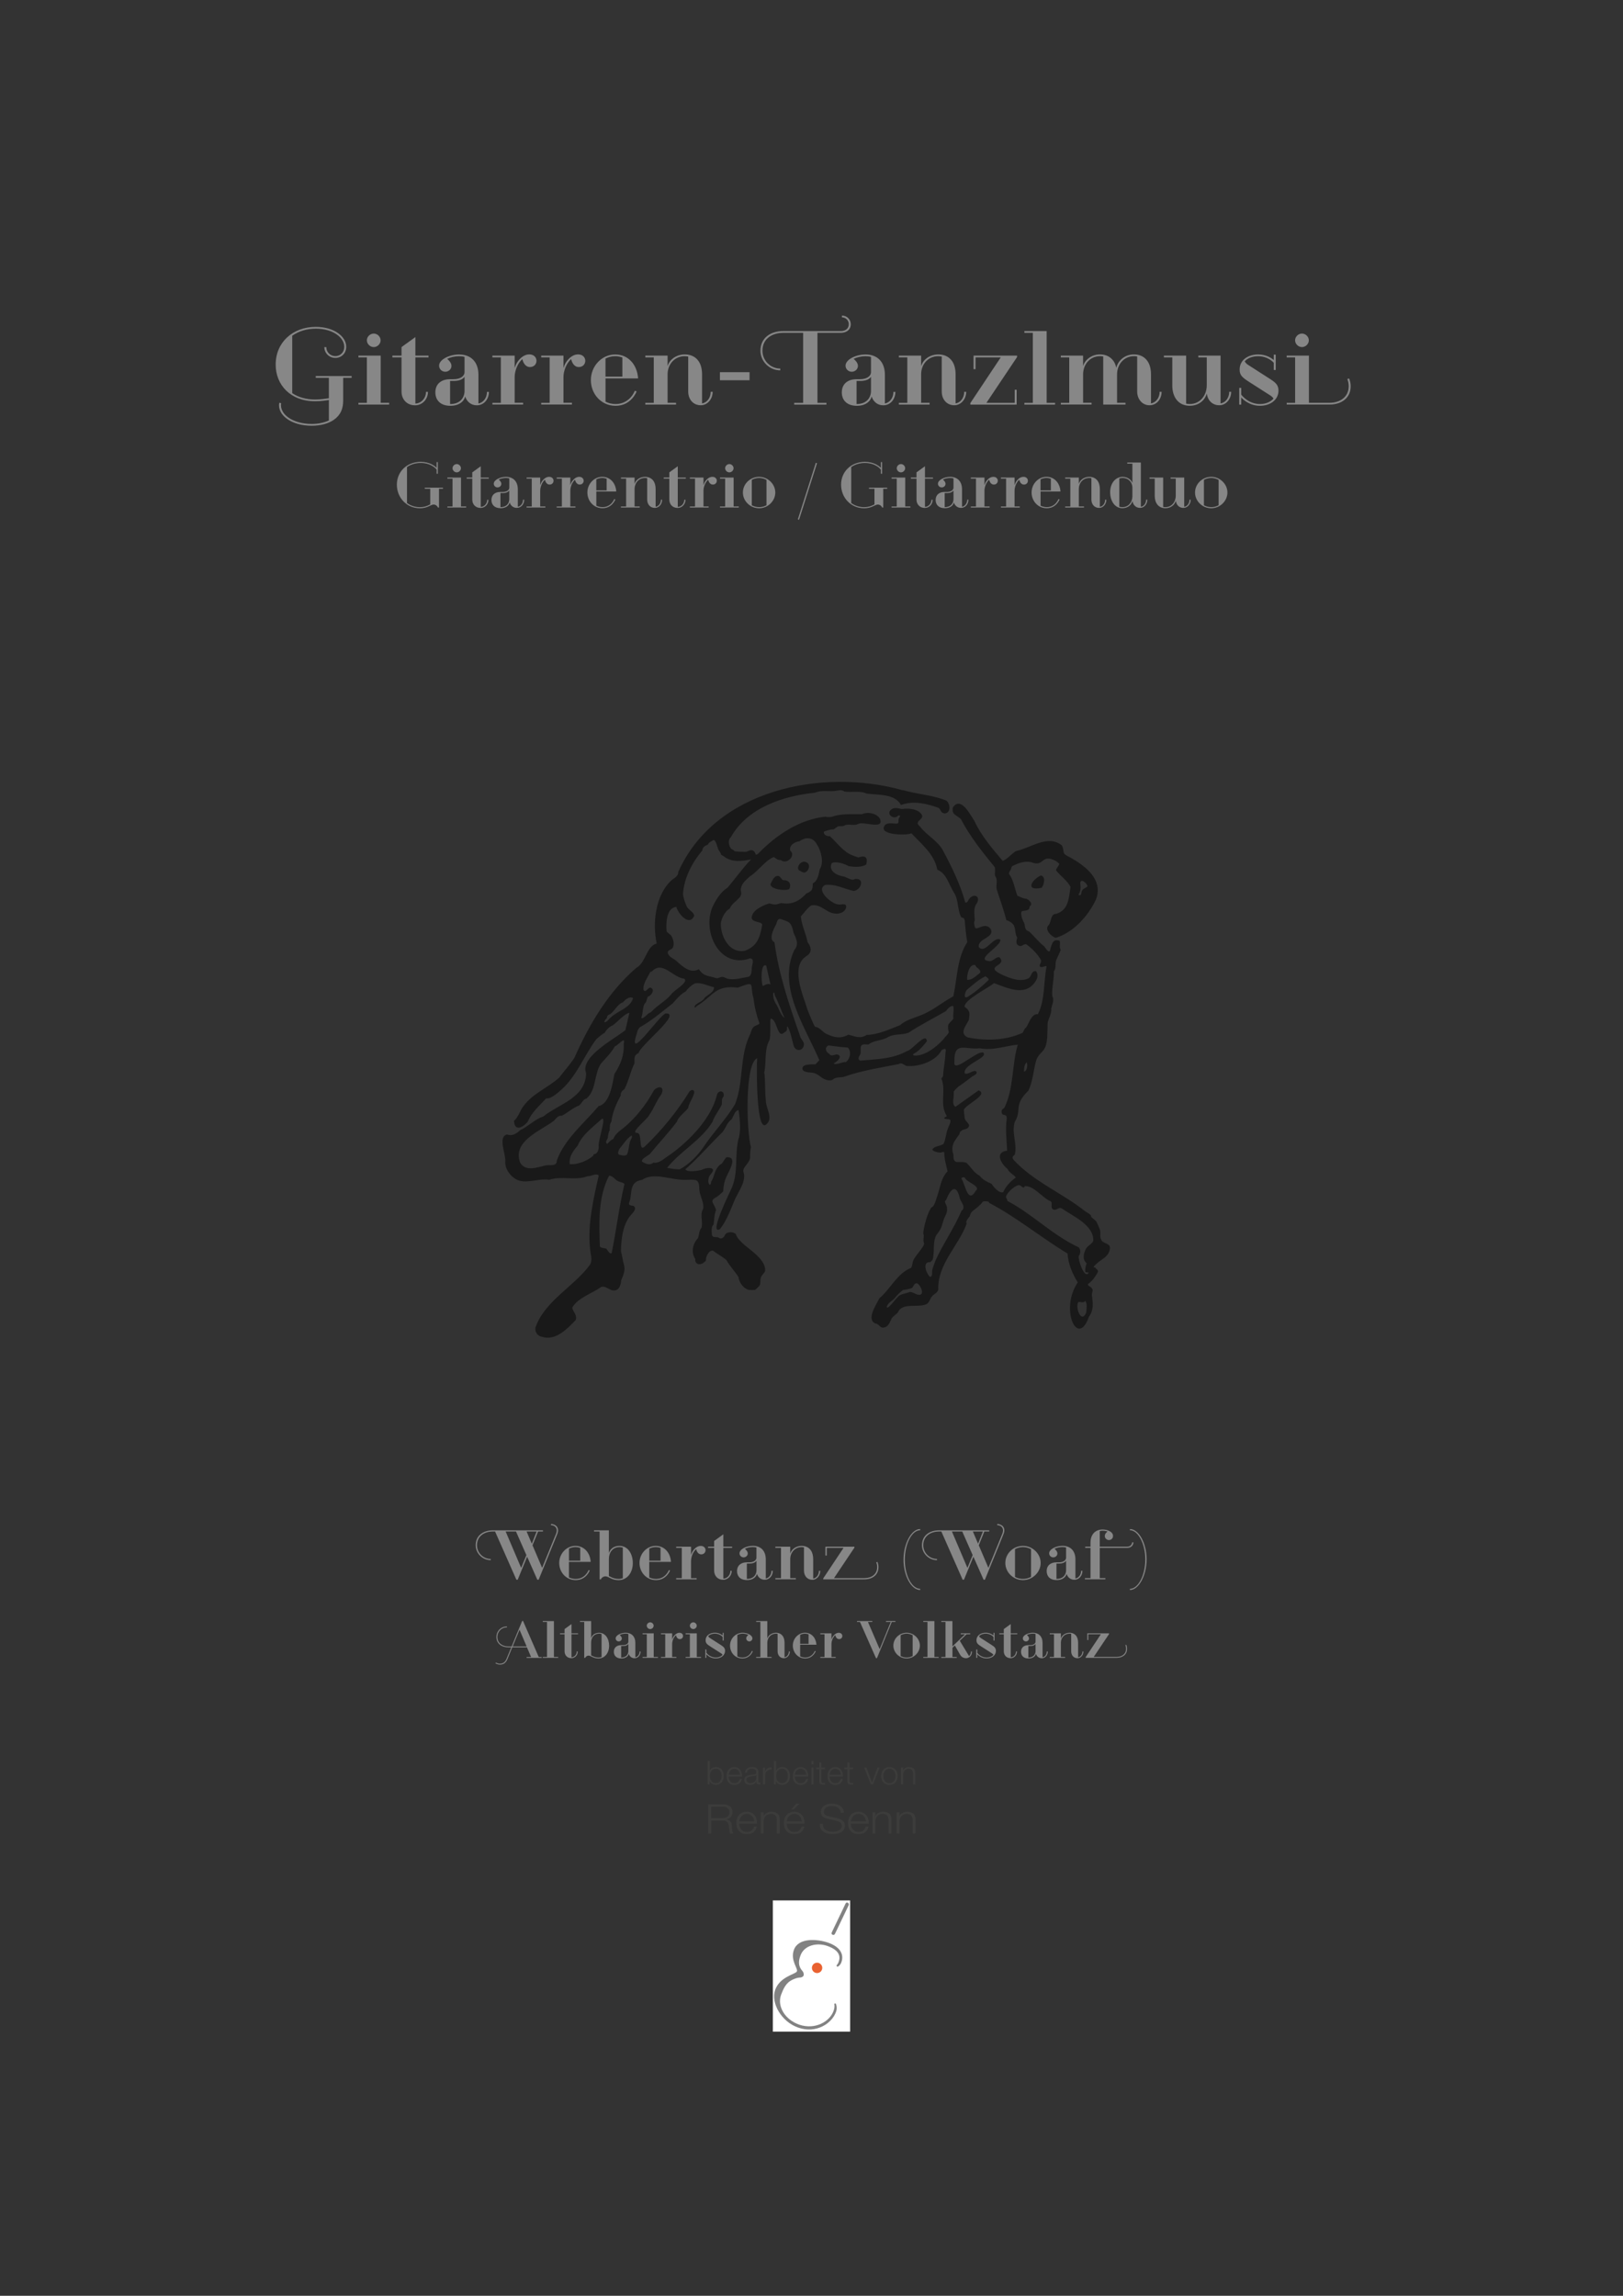 <?xml version="1.0" encoding="UTF-8"?><svg id="Ebene_1" xmlns="http://www.w3.org/2000/svg" xmlns:xlink="http://www.w3.org/1999/xlink" viewBox="0 0 595.28 841.89"><rect x="0" y="0" width="595.28" height="841.89" fill="#333333" stroke="none"/><defs><style>.cls-1,.cls-2{fill:none;}.cls-3{fill:#3c3c3b;}.cls-4{fill:#828282;}.cls-5{fill:#e96231;}.cls-6{isolation:isolate;}.cls-7{clip-path:url(#clippath-1);}.cls-8{clip-path:url(#clippath-3);}.cls-9{clip-path:url(#clippath-4);}.cls-10{clip-path:url(#clippath-2);}.cls-11{clip-path:url(#clippath-5);}.cls-12{fill:#fff;}.cls-13{fill:#878787;}.cls-14{opacity:.5;}.cls-2{stroke:#d8d8d8;stroke-miterlimit:10;stroke-width:.01px;}.cls-15{clip-path:url(#clippath);}</style><clipPath id="clippath"><rect class="cls-1" width="595.28" height="841.89"/></clipPath><clipPath id="clippath-1"><rect class="cls-1" x="283.46" y="696.9" width="28.35" height="48.12"/></clipPath><clipPath id="clippath-2"><rect class="cls-1" width="595.28" height="841.89"/></clipPath><clipPath id="clippath-3"><rect class="cls-1" x="141.1" y="248.21" width="313.07" height="279.5"/></clipPath><clipPath id="clippath-4"><rect class="cls-1" x="142.1" y="249.21" width="311.07" height="277.5"/></clipPath><clipPath id="clippath-5"><rect class="cls-1" x="140.84" y="247.95" width="313.59" height="280.02"/></clipPath></defs><g class="cls-15"><path class="cls-3" d="M260.35,645.79v3.55h.02c.08-.22.2-.42.35-.59.15-.17.33-.31.52-.43.2-.12.41-.2.64-.26.23-.06.46-.08.69-.08.49,0,.91.09,1.27.26.36.18.66.41.9.71.24.3.42.65.53,1.04.12.4.17.81.17,1.25s-.06.86-.17,1.25c-.12.4-.29.74-.53,1.04-.24.3-.54.54-.9.71s-.78.26-1.27.26c-.52,0-.98-.12-1.39-.35-.41-.23-.7-.56-.88-1h-.02v1.18h-.72v-8.57h.78ZM264.56,650.31c-.08-.32-.2-.6-.37-.85-.17-.25-.39-.45-.65-.61s-.58-.23-.95-.23c-.41,0-.76.08-1.04.23s-.52.36-.69.61c-.18.25-.31.53-.38.85-.08.32-.12.63-.12.95s.04.64.12.95c.08.32.21.6.38.85.18.25.41.45.69.61.28.16.63.23,1.04.23.37,0,.69-.08.95-.23.26-.16.48-.36.65-.61s.29-.53.37-.85c.08-.32.12-.63.12-.95s-.04-.64-.12-.95Z"/><path class="cls-3" d="M267.36,652.31c.08.29.2.55.38.79.17.23.39.42.66.58.26.15.58.23.95.23.57,0,1.01-.14,1.33-.43.32-.29.54-.67.67-1.15h.78c-.17.7-.47,1.25-.91,1.63-.44.38-1.07.58-1.87.58-.5,0-.94-.09-1.3-.26s-.67-.41-.9-.71c-.23-.3-.4-.65-.51-1.04-.11-.4-.17-.81-.17-1.25,0-.41.06-.81.17-1.2.11-.39.28-.74.51-1.05.23-.31.53-.56.9-.74.37-.19.8-.28,1.3-.28s.95.1,1.31.3c.36.2.66.46.88.79.23.32.39.7.49,1.12.1.42.14.85.12,1.28h-4.91c0,.27.04.55.12.85ZM271.22,650c-.1-.26-.23-.5-.4-.7s-.38-.37-.63-.49-.53-.19-.84-.19-.61.06-.85.19-.46.29-.63.49-.31.44-.41.71c-.1.27-.17.54-.2.82h4.13c0-.29-.06-.56-.15-.83Z"/><path class="cls-3" d="M273.49,649.13c.13-.26.31-.48.54-.65s.49-.29.8-.37c.3-.08.64-.12,1.01-.12.28,0,.56.03.84.08.28.05.53.15.75.29.22.14.4.35.54.61.14.26.21.6.21,1.01v3.29c0,.3.15.46.46.46.09,0,.17-.02.25-.05v.64c-.09.02-.17.03-.24.04s-.16.01-.27.01c-.2,0-.36-.03-.48-.08-.12-.05-.21-.13-.28-.22-.07-.1-.11-.21-.13-.34-.02-.13-.03-.28-.03-.44h-.02c-.14.2-.28.38-.43.53-.14.16-.31.29-.48.39-.18.1-.38.18-.61.24s-.5.08-.81.08c-.3,0-.57-.03-.83-.1-.26-.07-.49-.18-.68-.32-.19-.15-.35-.34-.46-.56-.11-.23-.17-.5-.17-.81,0-.43.1-.77.3-1.01.2-.24.46-.43.78-.56.33-.13.69-.22,1.1-.27.41-.05.82-.1,1.24-.15.16-.02.31-.04.43-.06.12-.02.23-.07.31-.13.08-.06.15-.14.19-.25.05-.1.07-.24.07-.41,0-.26-.04-.47-.13-.63-.09-.16-.21-.29-.36-.39-.15-.1-.33-.16-.53-.2-.2-.04-.42-.05-.65-.05-.49,0-.9.11-1.21.34-.31.23-.48.59-.49,1.1h-.78c.02-.36.1-.67.23-.94ZM277.38,650.98c-.05.09-.14.15-.28.19s-.26.07-.37.08c-.33.06-.67.11-1.02.15-.35.04-.67.11-.96.2-.29.09-.53.21-.71.38-.19.16-.28.4-.28.7,0,.19.04.36.12.51s.18.28.32.38c.13.11.28.19.46.25.17.06.35.08.53.08.3,0,.58-.04.85-.13.27-.09.51-.22.71-.38.2-.17.36-.37.48-.61s.18-.51.18-.82v-.98h-.02Z"/><path class="cls-3" d="M280.57,648.17v1.45h.02c.2-.5.5-.89.92-1.16.42-.27.91-.4,1.49-.37v.76c-.35-.02-.68.03-.96.14-.29.11-.54.26-.75.46-.21.2-.37.44-.49.71-.12.28-.17.58-.17.91v3.3h-.78v-6.19h.72Z"/><path class="cls-3" d="M284.65,645.79v3.55h.02c.08-.22.2-.42.35-.59.15-.17.33-.31.52-.43.2-.12.41-.2.64-.26.23-.06.46-.08.69-.08.49,0,.91.09,1.27.26.36.18.66.41.9.71.24.3.42.65.53,1.04.12.4.17.81.17,1.25s-.06.86-.17,1.25c-.12.4-.29.74-.53,1.04-.24.3-.54.54-.9.71s-.78.26-1.27.26c-.52,0-.98-.12-1.39-.35-.41-.23-.7-.56-.88-1h-.02v1.18h-.72v-8.57h.78ZM288.86,650.31c-.08-.32-.2-.6-.37-.85-.17-.25-.39-.45-.65-.61s-.58-.23-.95-.23c-.41,0-.76.08-1.04.23s-.52.36-.69.61c-.18.25-.31.53-.38.85-.08.32-.12.63-.12.95s.04.64.12.95c.08.32.21.6.38.85.18.25.41.45.69.61.28.16.63.23,1.04.23.37,0,.69-.08.95-.23.26-.16.48-.36.65-.61s.29-.53.37-.85c.08-.32.12-.63.12-.95s-.04-.64-.12-.95Z"/><path class="cls-3" d="M291.66,652.31c.08.29.2.55.38.79.17.23.39.42.66.58.26.15.58.23.95.23.57,0,1.01-.14,1.33-.43.32-.29.54-.67.67-1.15h.78c-.17.7-.47,1.25-.91,1.63-.44.38-1.07.58-1.87.58-.5,0-.94-.09-1.3-.26s-.67-.41-.9-.71c-.23-.3-.4-.65-.51-1.04-.11-.4-.17-.81-.17-1.25,0-.41.06-.81.17-1.2.11-.39.28-.74.51-1.05.23-.31.53-.56.9-.74.37-.19.8-.28,1.3-.28s.95.1,1.31.3c.36.2.66.46.88.79.23.32.39.7.49,1.12.1.42.14.85.12,1.28h-4.91c0,.27.04.55.12.85ZM295.52,650c-.1-.26-.23-.5-.4-.7s-.38-.37-.63-.49-.53-.19-.84-.19-.61.06-.85.19-.46.29-.63.49-.31.44-.41.71c-.1.27-.17.54-.2.82h4.13c0-.29-.06-.56-.15-.83Z"/><path class="cls-3" d="M298.4,645.79v1.21h-.78v-1.21h.78ZM298.4,648.17v6.19h-.78v-6.19h.78Z"/><path class="cls-3" d="M302.56,648.17v.64h-1.3v4.18c0,.25.04.44.11.58.07.14.25.22.53.23.22,0,.44-.01.67-.04v.64c-.12,0-.23,0-.35.01-.12,0-.23.01-.35.01-.52,0-.88-.1-1.09-.29-.21-.2-.3-.56-.3-1.09v-4.24h-1.11v-.64h1.11v-1.86h.78v1.86h1.3Z"/><path class="cls-3" d="M304.38,652.31c.08.29.2.55.38.79.17.23.39.42.66.58.26.15.58.23.95.23.57,0,1.01-.14,1.33-.43s.54-.67.67-1.15h.78c-.17.7-.47,1.25-.91,1.63-.44.38-1.07.58-1.87.58-.5,0-.94-.09-1.3-.26s-.67-.41-.9-.71c-.23-.3-.4-.65-.51-1.04-.11-.4-.17-.81-.17-1.25,0-.41.06-.81.17-1.2s.28-.74.51-1.05c.23-.31.53-.56.9-.74.37-.19.8-.28,1.3-.28s.95.1,1.31.3c.36.2.66.46.88.79s.39.7.49,1.12.14.85.12,1.28h-4.91c0,.27.04.55.12.85ZM308.24,650c-.09-.26-.23-.5-.4-.7-.17-.2-.38-.37-.63-.49s-.53-.19-.84-.19-.61.06-.85.19-.46.29-.63.49c-.17.2-.31.44-.41.71-.1.27-.17.54-.2.82h4.13c0-.29-.06-.56-.15-.83Z"/><path class="cls-3" d="M312.87,648.17v.64h-1.3v4.18c0,.25.04.44.11.58.07.14.25.22.53.23.22,0,.44-.01.67-.04v.64c-.12,0-.23,0-.35.01-.12,0-.23.01-.35.01-.52,0-.88-.1-1.09-.29-.21-.2-.3-.56-.3-1.09v-4.24h-1.11v-.64h1.11v-1.86h.78v1.86h1.3Z"/><path class="cls-3" d="M317.82,648.17l2,5.44h.02l1.98-5.44h.8l-2.39,6.19h-.83l-2.46-6.19h.87Z"/><path class="cls-3" d="M327.5,648.25c.38.18.69.41.95.71.26.3.45.64.58,1.04.13.4.2.82.2,1.27s-.07.87-.2,1.27c-.13.4-.33.74-.58,1.04-.25.3-.57.53-.95.7s-.81.26-1.29.26-.92-.09-1.29-.26-.69-.41-.95-.7c-.26-.3-.45-.64-.58-1.04-.13-.4-.2-.82-.2-1.27s.07-.87.2-1.27c.13-.4.33-.74.58-1.04.25-.3.57-.53.95-.71.38-.18.81-.26,1.29-.26s.92.09,1.29.26ZM325.24,648.85c-.28.15-.51.35-.7.6-.19.25-.33.53-.42.85-.09.32-.14.64-.14.97s.05.65.14.97.24.6.42.85c.18.25.42.45.7.6.28.15.61.23.98.23s.7-.08.98-.23c.28-.15.51-.35.7-.6.18-.25.33-.53.42-.85s.14-.64.14-.97-.05-.65-.14-.97c-.09-.32-.24-.6-.42-.85-.19-.25-.42-.45-.7-.6s-.61-.23-.98-.23-.7.08-.98.23Z"/><path class="cls-3" d="M331.28,648.17v1.07h.02c.15-.38.41-.68.79-.91.38-.23.8-.34,1.25-.34s.82.06,1.12.17.54.27.72.47c.18.2.31.46.38.75.07.3.11.63.11,1v3.98h-.78v-3.86c0-.26-.03-.51-.07-.74-.05-.23-.14-.43-.26-.59-.12-.17-.29-.3-.5-.4-.21-.1-.47-.14-.79-.14s-.59.05-.83.16c-.24.11-.45.26-.62.44-.17.19-.3.41-.4.67s-.15.54-.15.85v3.61h-.78v-6.19h.78Z"/><path class="cls-3" d="M265.09,661.65c.48,0,.94.05,1.38.17.43.11.81.28,1.14.5.32.23.58.52.78.87.19.36.29.77.29,1.25,0,.68-.19,1.27-.58,1.77-.39.5-.96.82-1.72.96v.03c.38.05.7.14.96.28.25.14.46.31.62.52.16.21.27.45.35.73.07.28.12.57.14.89.01.18.02.4.03.66.01.26.03.52.07.79.03.27.08.52.16.75.07.24.17.42.29.55h-1.24c-.07-.1-.12-.22-.16-.37-.04-.15-.07-.29-.08-.45-.02-.16-.03-.31-.04-.46-.01-.15-.02-.28-.03-.39-.02-.38-.06-.76-.11-1.13-.05-.38-.15-.71-.31-1-.16-.29-.39-.53-.69-.71-.3-.18-.72-.26-1.25-.24h-4.26v4.75h-1.12v-10.71h5.4ZM265.01,666.73c.34,0,.67-.05.97-.14.31-.09.58-.23.81-.41.23-.18.42-.4.55-.65.14-.26.21-.55.21-.88,0-.66-.21-1.18-.63-1.56-.42-.38-1.06-.57-1.91-.57h-4.19v4.21h4.19Z"/><path class="cls-3" d="M271.27,669.8c.1.37.27.69.5.98.23.29.52.53.87.72.35.19.78.29,1.27.29.76,0,1.35-.18,1.78-.54.43-.36.73-.84.89-1.44h1.04c-.22.88-.62,1.56-1.21,2.04-.59.48-1.42.72-2.5.72-.67,0-1.25-.11-1.74-.32-.49-.21-.89-.51-1.2-.88-.31-.38-.54-.81-.68-1.31s-.22-1.02-.22-1.57c0-.51.07-1.01.22-1.5.15-.49.38-.93.68-1.31.31-.38.71-.69,1.2-.93.49-.24,1.07-.35,1.74-.35s1.27.12,1.75.38.88.58,1.18.98c.3.41.52.87.65,1.39.13.53.19,1.06.17,1.6h-6.55c0,.34.05.69.16,1.06ZM276.42,666.91c-.13-.33-.31-.62-.54-.88s-.51-.46-.84-.62-.7-.23-1.12-.23-.81.08-1.14.23-.61.36-.84.62c-.23.25-.42.55-.55.88s-.23.68-.27,1.03h5.51c-.01-.36-.08-.71-.21-1.04Z"/><path class="cls-3" d="M280.09,664.62v1.33h.03c.2-.47.55-.85,1.06-1.13.51-.29,1.06-.43,1.67-.43s1.09.07,1.49.21c.4.14.72.34.97.59.24.25.41.57.51.94.1.37.15.79.15,1.24v4.98h-1.04v-4.83c0-.33-.03-.64-.1-.92-.07-.28-.18-.53-.35-.74s-.39-.38-.67-.5c-.28-.12-.63-.18-1.05-.18s-.79.07-1.11.2c-.32.14-.6.32-.83.56-.23.23-.4.51-.53.84s-.2.68-.21,1.06v4.51h-1.04v-7.74h1.04Z"/><path class="cls-3" d="M288.7,669.8c.1.37.27.69.5.98.23.29.52.53.87.72.35.19.78.29,1.27.29.76,0,1.35-.18,1.78-.54.43-.36.73-.84.89-1.44h1.04c-.22.88-.62,1.56-1.21,2.04-.59.48-1.42.72-2.5.72-.67,0-1.25-.11-1.74-.32-.49-.21-.89-.51-1.2-.88-.31-.38-.54-.81-.68-1.31s-.22-1.02-.22-1.57c0-.51.07-1.01.22-1.5.15-.49.38-.93.68-1.31.31-.38.71-.69,1.2-.93.49-.24,1.07-.35,1.74-.35s1.27.12,1.75.38.88.58,1.18.98c.3.41.52.87.65,1.39.13.53.19,1.06.17,1.6h-6.55c0,.34.05.69.16,1.06ZM293.84,666.91c-.13-.33-.31-.62-.54-.88s-.51-.46-.84-.62-.7-.23-1.12-.23-.81.08-1.14.23-.61.36-.84.62c-.23.25-.42.55-.55.88s-.23.68-.27,1.03h5.51c-.01-.36-.08-.71-.21-1.04ZM290.24,663.54l1.73-2.11h1.29l-2.18,2.11h-.84Z"/><path class="cls-3" d="M302.08,670.22c.2.37.47.67.82.88s.76.38,1.23.47c.47.09.98.14,1.52.14.31,0,.64-.04,1.01-.12.36-.08.7-.21,1.01-.38s.57-.4.78-.67.31-.61.31-1c0-.3-.07-.56-.22-.78-.15-.22-.34-.41-.58-.56-.24-.15-.5-.27-.78-.37s-.57-.17-.84-.23l-2.62-.58c-.34-.08-.67-.18-1-.3s-.61-.28-.85-.48c-.24-.2-.44-.44-.59-.74-.15-.29-.22-.64-.22-1.06,0-.26.05-.56.17-.92.11-.35.32-.68.62-.99.3-.31.72-.57,1.25-.79s1.2-.32,2.03-.32c.58,0,1.14.07,1.67.21.53.14.99.35,1.39.63.4.28.71.63.95,1.04.24.42.35.9.35,1.45h-1.12c-.02-.41-.12-.77-.31-1.07-.18-.3-.42-.56-.71-.76-.29-.21-.63-.36-1.01-.46-.38-.11-.78-.16-1.2-.16-.38,0-.76.04-1.11.11-.36.07-.67.19-.94.36-.27.17-.49.38-.65.65-.17.27-.25.61-.25,1.01,0,.25.05.47.14.65.09.18.22.34.39.47.17.13.36.23.57.31.21.08.44.15.69.2l2.87.64c.42.1.81.22,1.18.37.37.14.69.32.97.54.28.21.5.48.66.79s.24.68.24,1.12c0,.12-.01.28-.04.48-.03.2-.09.41-.2.64-.1.23-.25.45-.45.68-.19.23-.46.44-.79.62-.34.18-.75.33-1.25.45-.49.12-1.09.17-1.78.17s-1.34-.07-1.93-.22c-.59-.14-1.1-.37-1.52-.67s-.74-.68-.96-1.16c-.23-.47-.32-1.04-.29-1.7h1.12c-.01.55.08,1.01.28,1.38Z"/><path class="cls-3" d="M312.24,669.8c.1.37.27.69.5.98.23.29.52.53.87.72.35.19.78.29,1.27.29.76,0,1.35-.18,1.78-.54.43-.36.73-.84.89-1.44h1.04c-.22.88-.62,1.56-1.21,2.04-.59.48-1.42.72-2.5.72-.67,0-1.25-.11-1.74-.32-.49-.21-.89-.51-1.2-.88-.31-.38-.54-.81-.68-1.31-.15-.5-.22-1.02-.22-1.57,0-.51.07-1.01.22-1.5.15-.49.38-.93.68-1.31.31-.38.71-.69,1.2-.93.49-.24,1.07-.35,1.74-.35s1.26.12,1.75.38.88.58,1.18.98.52.87.65,1.39c.13.53.19,1.06.17,1.6h-6.55c0,.34.05.69.16,1.06ZM317.39,666.91c-.13-.33-.31-.62-.54-.88-.23-.25-.51-.46-.84-.62s-.7-.23-1.12-.23-.81.08-1.14.23-.61.36-.84.62c-.23.25-.42.55-.55.88-.14.33-.23.68-.27,1.03h5.51c-.01-.36-.08-.71-.21-1.04Z"/><path class="cls-3" d="M321.06,664.62v1.33h.03c.2-.47.55-.85,1.06-1.13.51-.29,1.06-.43,1.67-.43s1.09.07,1.49.21.72.34.96.59c.24.25.41.57.51.94.1.37.15.79.15,1.24v4.98h-1.04v-4.83c0-.33-.03-.64-.1-.92-.07-.28-.18-.53-.35-.74s-.39-.38-.67-.5c-.28-.12-.63-.18-1.05-.18s-.79.07-1.11.2c-.32.14-.6.32-.83.56-.23.23-.4.51-.53.84-.13.33-.2.68-.21,1.06v4.51h-1.04v-7.74h1.04Z"/><path class="cls-3" d="M329.92,664.62v1.33h.03c.2-.47.55-.85,1.06-1.13.51-.29,1.06-.43,1.67-.43s1.09.07,1.49.21.72.34.96.59c.24.25.41.57.51.94.1.37.15.79.15,1.24v4.98h-1.04v-4.83c0-.33-.03-.64-.1-.92-.07-.28-.18-.53-.35-.74s-.39-.38-.67-.5c-.28-.12-.63-.18-1.05-.18s-.79.07-1.11.2c-.32.14-.6.32-.83.56-.23.23-.4.51-.53.84-.13.33-.2.68-.21,1.06v4.51h-1.04v-7.74h1.04Z"/><path class="cls-13" d="M174.47,566.65c0-3.58,2.81-5.47,6.34-5.47h18.34v.43h-1.8l-2.04,5.06,3.53,8.28,4.46-10.92c.6-1.46.91-2.04.91-2.81,0-1.01-.72-1.87-2.14-1.94l.05-.43c1.7.12,2.57,1.13,2.57,2.33,0,.79-.24,1.22-.96,3l-6.17,15.12h-.48l-3.74-8.45-3.46,8.45h-.48l-7.82-17.69h-.77c-3.24,0-5.86,1.75-5.86,5.04,0,2.76,2.28,5.04,5.04,5.04v.43c-3,0-5.52-2.47-5.52-5.47ZM193.07,570.27l-3.82-8.66h-3.79l5.69,13.35,1.92-4.68ZM196.84,561.61h-3.7l1.92,4.49,1.78-4.49ZM211.17,579.01c3.55,0,4.7-3.24,4.7-3.24l.43.14s-1.25,3.53-5.14,3.53c-3.53,0-6.05-2.88-6.05-6.29s2.64-6.26,5.95-6.26,5.38,2.62,5.59,5.86h-7.97v5.69c.72.36,1.56.58,2.47.58ZM212.82,572.31v-4.68c-.55-.19-1.13-.31-1.75-.31-.86,0-1.66.22-2.38.58v4.42h4.13ZM219.93,561.61h-2.06v-.43h5.45v8.35c.22-.62.53-1.15.98-1.58.72-.67,1.7-1.06,2.93-1.06,3.02,0,4.87,2.81,4.87,6.34s-2.11,6.22-5.21,6.22c-1.46,0-2.4-.41-3.24-.84-.6-.31-1.1-.55-1.66-.55s-1.22.34-1.61,1.1h-.46v-17.55ZM223.89,578.22c.79.41,1.68.79,3,.79.55,0,1.06-.1,1.54-.26v-11.23c-.38-.12-.77-.19-1.2-.19-2.52,0-3.91,1.97-3.91,4.37v6.24l.58.29ZM240.62,579.01c3.55,0,4.7-3.24,4.7-3.24l.43.14s-1.25,3.53-5.14,3.53c-3.53,0-6.05-2.88-6.05-6.29s2.64-6.26,5.95-6.26,5.38,2.62,5.59,5.86h-7.97v5.69c.72.36,1.56.58,2.47.58ZM242.27,572.31v-4.68c-.55-.19-1.13-.31-1.75-.31-.86,0-1.66.22-2.38.58v4.42h4.13ZM248.01,578.72h2.06v-11.11h-2.06v-.43h5.45v3.05c.19-.62.46-1.22.86-1.75.72-.94,1.66-1.58,2.71-1.58s1.75.7,1.75,1.56-.65,1.54-1.58,1.54c-1.25,0-1.73-1.3-1.87-1.94-1.13.98-1.87,2.86-1.87,4.34v6.34h2.06v.43h-7.51v-.43ZM261.93,567.61h-2.23v-.43h2.23v-2.09l3.38-2.45v4.54h3.22v.43h-3.22v11.28c1.42-.02,2.59-1.3,2.59-2.86h.48c0,1.82-1.39,3.29-3.14,3.29-2.02,0-3.31-1.46-3.31-3.36v-8.35ZM273.9,572.93h.91c1.49,0,2.59-.65,2.64-1.68v-3.77c-.41-.12-.86-.17-1.32-.17-1.06,0-2.11.24-2.93.65.36.29,1.06.96,1.06,1.7,0,.86-.74,1.44-1.51,1.44-.82,0-1.51-.62-1.51-1.49,0-1.49,2.5-2.74,4.9-2.74,2.88,0,4.73,1.8,4.73,4.97v7.01c1.22-.22,2.09-1.39,2.09-2.83h.48c0,1.82-1.25,3.29-2.98,3.29-1.37,0-2.42-.86-2.83-2.16-.1.41-.29.77-.58,1.1-.65.72-1.66,1.18-3.05,1.18-2.5,0-3.67-1.44-3.67-3.29,0-2.09,1.49-3.22,3.58-3.22ZM273.98,579.01c2.33,0,3.48-1.46,3.48-3.22v-3.43c-.22.29-.5.53-.89.7-.48.22-1.08.31-1.75.31h-.89v5.64h.05ZM284.39,578.72h2.06v-11.11h-2.06v-.43h5.45v2.54c.22-.62.53-1.15.98-1.58.84-.82,2.02-1.25,3.24-1.25,1.46,0,2.64.6,3.36,1.66.58.84.84,1.99.84,3.24v7.08c1.2-.17,2.11-1.37,2.11-2.83h.48c0,1.82-1.32,3.29-2.9,3.29-1.87,0-3.07-1.46-3.07-3.36v-8.54c-.26-.05-.55-.1-.84-.1-2.47,0-4.13,1.92-4.2,4.3v7.1h2.06v.43h-7.51v-.43ZM301.96,578.79l7.44-11.18h-6.17v2.83h-.48v-3.26h10.63v.36l-7.49,11.18h11.14c2.59,0,4.7-1.39,4.7-4.06,0-.6-.12-1.18-.34-1.75l.43-.14c.26.67.38,1.3.38,1.9,0,2.95-2.3,4.49-5.18,4.49h-15.07v-.36ZM337.51,560.72v.43c-3.02,0-5.64,4.92-5.64,10.82s2.62,10.66,5.64,10.66v.43c-3.26,0-6.12-5.21-6.12-11.09s2.86-11.26,6.12-11.26ZM338.15,566.65c0-3.58,2.81-5.47,6.34-5.47h18.34v.43h-1.8l-2.04,5.06,3.53,8.28,4.46-10.92c.6-1.46.91-2.04.91-2.81,0-1.01-.72-1.87-2.14-1.94l.05-.43c1.7.12,2.57,1.13,2.57,2.33,0,.79-.24,1.22-.96,3l-6.17,15.12h-.48l-3.74-8.45-3.46,8.45h-.48l-7.82-17.69h-.77c-3.24,0-5.86,1.75-5.86,5.04,0,2.76,2.28,5.04,5.04,5.04v.43c-3,0-5.52-2.47-5.52-5.47ZM356.75,570.27l-3.82-8.66h-3.79l5.69,13.35,1.92-4.68ZM360.52,561.61h-3.7l1.92,4.49,1.78-4.49ZM375.21,566.89c3.55,0,6.48,2.9,6.48,6.26s-2.93,6.29-6.48,6.29-6.48-2.86-6.48-6.29,2.9-6.26,6.48-6.26ZM375.21,579.01c1.06,0,2.06-.26,2.95-.77v-10.13c-.89-.5-1.9-.79-2.95-.79s-2.06.29-2.93.77v10.18c.86.48,1.87.74,2.93.74ZM387.47,572.93h.91c1.49,0,2.59-.65,2.64-1.68v-3.77c-.41-.12-.86-.17-1.32-.17-1.06,0-2.11.24-2.93.65.36.29,1.06.96,1.06,1.7,0,.86-.74,1.44-1.51,1.44-.82,0-1.51-.62-1.51-1.49,0-1.49,2.5-2.74,4.9-2.74,2.88,0,4.73,1.8,4.73,4.97v7.01c1.22-.22,2.09-1.39,2.09-2.83h.48c0,1.82-1.25,3.29-2.98,3.29-1.37,0-2.42-.86-2.83-2.16-.1.41-.29.77-.58,1.1-.65.72-1.66,1.18-3.05,1.18-2.5,0-3.67-1.44-3.67-3.29,0-2.09,1.49-3.22,3.58-3.22ZM387.54,579.01c2.33,0,3.48-1.46,3.48-3.22v-3.43c-.22.29-.5.53-.89.7-.48.22-1.08.31-1.75.31h-.89v5.64h.05ZM397.91,578.72h2.06v-11.11h-1.94v-.43h1.94v-1.51c0-2.64,1.46-4.78,4.42-4.78,1.75,0,3.84.77,3.84,2.35,0,.96-.74,1.51-1.51,1.51s-1.51-.65-1.51-1.49c0-.74.6-1.34,1.01-1.63-.58-.22-1.22-.31-1.82-.31-.38,0-.72.05-1.03.12v5.74h10.03c1.03,0,1.73-.55,1.85-1.61l.48.05c-.12,1.3-1.03,1.99-2.33,1.99h-10.03v11.11h2.06v.43h-7.51v-.43ZM420.07,571.81c0-5.64-2.62-10.66-5.64-10.66v-.43c3.26,0,6.12,5.21,6.12,11.09s-2.86,11.26-6.12,11.26v-.43c3.02,0,5.64-4.92,5.64-10.82Z"/><path class="cls-13" d="M183.4,610.08c1.24,0,1.96-.74,2.39-1.8l1.73-4.18h-1.04c-2.41,0-4.41-1.35-4.41-3.78,0-2.23,1.71-3.89,3.87-3.89v.32c-1.94,0-3.51,1.51-3.51,3.57,0,2.21,1.82,3.46,4.05,3.46h1.17l3.87-9.36h.32l5.76,13.22h1.08v.32h-5.53v-.32h1.64l-1.51-3.53h-5.4l-1.76,4.29c-.5,1.21-1.31,2.02-2.7,2.02-1.08,0-1.71-.5-1.71-.5l.22-.25s.58.43,1.48.43ZM193.16,603.77l-2.61-6.12-2.52,6.12h5.13ZM199.08,607.63h1.55v-12.84h-1.55v-.32h4.09v13.16h1.55v.32h-5.64v-.32ZM207.07,599.29h-1.67v-.32h1.67v-1.57l2.54-1.84v3.4h2.41v.32h-2.41v8.46c1.06-.02,1.94-.97,1.94-2.14h.36c0,1.37-1.04,2.47-2.36,2.47-1.51,0-2.48-1.1-2.48-2.52v-6.27ZM214.27,594.79h-1.55v-.32h4.09v6.27c.16-.47.4-.86.74-1.19.54-.5,1.28-.79,2.2-.79,2.27,0,3.66,2.11,3.66,4.75s-1.58,4.66-3.91,4.66c-1.1,0-1.8-.31-2.43-.63-.45-.23-.83-.41-1.24-.41s-.92.25-1.21.83h-.34v-13.16ZM217.24,607.25c.59.31,1.26.59,2.25.59.41,0,.79-.07,1.15-.2v-8.43c-.29-.09-.58-.14-.9-.14-1.89,0-2.93,1.48-2.93,3.28v4.68l.43.22ZM227.81,603.29h.68c1.12,0,1.94-.49,1.98-1.26v-2.83c-.31-.09-.65-.13-.99-.13-.79,0-1.58.18-2.2.49.27.22.79.72.79,1.28,0,.65-.56,1.08-1.13,1.08-.61,0-1.13-.47-1.13-1.12,0-1.12,1.87-2.05,3.67-2.05,2.16,0,3.55,1.35,3.55,3.73v5.26c.92-.16,1.57-1.04,1.57-2.12h.36c0,1.37-.94,2.47-2.23,2.47-1.03,0-1.82-.65-2.12-1.62-.07.31-.22.58-.43.83-.49.54-1.24.88-2.29.88-1.87,0-2.75-1.08-2.75-2.47,0-1.57,1.12-2.41,2.68-2.41ZM227.86,607.84c1.75,0,2.61-1.1,2.61-2.41v-2.57c-.16.22-.38.4-.67.52-.36.16-.81.23-1.31.23h-.67v4.23h.04ZM235.68,607.63h1.55v-8.34h-1.55v-.32h4.09v8.66h1.55v.32h-5.64v-.32ZM237.22,596.16c0-.67.59-1.24,1.26-1.24s1.26.58,1.26,1.24-.59,1.24-1.26,1.24-1.26-.58-1.26-1.24ZM242.44,607.63h1.55v-8.34h-1.55v-.32h4.09v2.29c.14-.47.34-.92.65-1.31.54-.7,1.24-1.19,2.03-1.19s1.31.52,1.31,1.17-.49,1.15-1.19,1.15c-.94,0-1.3-.97-1.4-1.46-.85.74-1.4,2.14-1.4,3.26v4.75h1.55v.32h-5.64v-.32ZM251.48,607.63h1.55v-8.34h-1.55v-.32h4.09v8.66h1.55v.32h-5.64v-.32ZM253.03,596.16c0-.67.59-1.24,1.26-1.24s1.26.58,1.26,1.24-.59,1.24-1.26,1.24-1.26-.58-1.26-1.24ZM258.73,604.89h.36v1.22c.16.23,1.37,1.73,3.46,1.73.97,0,1.89-.34,2.47-.99-.07-.13-.23-.36-.58-.58l-3.69-2.36c-1.39-.88-1.94-1.3-1.94-2.38,0-1.87,1.66-2.79,3.4-2.79,1.44,0,2.39.63,2.86,1.03v-.99h.36v2.81h-.36v-1.31c-.16-.18-1.12-1.21-2.88-1.21-.95,0-1.89.31-2.45.94.09.16.27.43.56.61l3.87,2.48c1.19.76,1.76,1.21,1.76,2.27,0,1.78-1.62,2.79-3.39,2.79s-2.93-.97-3.46-1.53v1.31h-.36v-3.06ZM272.29,607.84c2.68,0,3.49-2.43,3.49-2.43l.32.11s-.88,2.65-3.82,2.65c-2.65,0-4.52-2.14-4.52-4.72s2.05-4.7,4.65-4.7c1.64,0,3.55.85,3.55,2.05,0,.65-.54,1.12-1.13,1.12s-1.13-.49-1.13-1.12c0-.59.47-1.01.81-1.26-.61-.29-1.39-.47-2.09-.47s-1.39.18-1.98.49v7.85c.54.29,1.17.43,1.85.43ZM277.34,607.63h1.55v-12.84h-1.55v-.32h4.09v6.41c.16-.47.4-.86.74-1.19.63-.61,1.51-.94,2.43-.94,1.1,0,1.98.45,2.52,1.24.43.63.63,1.49.63,2.43v5.31c.9-.13,1.58-1.03,1.58-2.12h.36c0,1.37-.99,2.47-2.18,2.47-1.4,0-2.3-1.1-2.3-2.52v-6.41c-.2-.04-.41-.07-.63-.07-1.85,0-3.1,1.44-3.15,3.22v5.33h1.55v.32h-5.64v-.32ZM295.33,607.84c2.66,0,3.53-2.43,3.53-2.43l.32.11s-.94,2.65-3.85,2.65c-2.65,0-4.54-2.16-4.54-4.72s1.98-4.7,4.47-4.7,4.03,1.96,4.2,4.39h-5.98v4.27c.54.27,1.17.43,1.85.43ZM296.57,602.82v-3.51c-.41-.14-.85-.23-1.31-.23-.65,0-1.24.16-1.78.43v3.31h3.1ZM300.87,607.63h1.55v-8.34h-1.55v-.32h4.09v2.29c.14-.47.34-.92.65-1.31.54-.7,1.24-1.19,2.03-1.19s1.31.52,1.31,1.17-.49,1.15-1.19,1.15c-.94,0-1.3-.97-1.4-1.46-.85.74-1.4,2.14-1.4,3.26v4.75h1.55v.32h-5.64v-.32ZM315.41,594.79h-1.08v-.32h5.62v.32h-1.6l4.29,9.96,4.07-9.96h-1.75v-.32h3.46v.32h-1.35l-5.42,13.27h-.36l-5.87-13.27ZM332.53,598.75c2.66,0,4.86,2.18,4.86,4.7s-2.2,4.72-4.86,4.72-4.86-2.14-4.86-4.72,2.18-4.7,4.86-4.7ZM332.53,607.84c.79,0,1.55-.2,2.21-.58v-7.6c-.67-.38-1.42-.59-2.21-.59s-1.55.22-2.2.58v7.63c.65.36,1.4.56,2.2.56ZM338.63,607.63h1.55v-12.84h-1.55v-.32h4.09v13.16h1.55v.32h-5.64v-.32ZM345.24,607.63h1.55v-12.84h-1.55v-.32h4.09v9.29l4.66-4.47h-1.6v-.32h3.46v.32h-1.33l-2.5,2.38,3.42,5.65c.43-.4.72-1.01.72-1.71h.36c0,1.37-.97,2.47-2.21,2.47-.4,0-.88-.11-1.3-.36-.32-.2-.65-.52-.9-.97l-1.89-3.35-.88.85v3.39h1.55v.32h-5.64v-.32ZM358.07,604.89h.36v1.22c.16.23,1.37,1.73,3.46,1.73.97,0,1.89-.34,2.47-.99-.07-.13-.23-.36-.58-.58l-3.69-2.36c-1.39-.88-1.94-1.3-1.94-2.38,0-1.87,1.66-2.79,3.4-2.79,1.44,0,2.39.63,2.86,1.03v-.99h.36v2.81h-.36v-1.31c-.16-.18-1.12-1.21-2.88-1.21-.95,0-1.89.31-2.45.94.09.16.27.43.56.61l3.87,2.48c1.19.76,1.76,1.21,1.76,2.27,0,1.78-1.62,2.79-3.39,2.79s-2.93-.97-3.46-1.53v1.31h-.36v-3.06ZM368.17,599.29h-1.67v-.32h1.67v-1.57l2.54-1.84v3.4h2.41v.32h-2.41v8.46c1.06-.02,1.94-.97,1.94-2.14h.36c0,1.37-1.04,2.47-2.36,2.47-1.51,0-2.48-1.1-2.48-2.52v-6.27ZM377.16,603.29h.68c1.12,0,1.94-.49,1.98-1.26v-2.83c-.31-.09-.65-.13-.99-.13-.79,0-1.58.18-2.2.49.27.22.79.72.79,1.28,0,.65-.56,1.08-1.13,1.08-.61,0-1.13-.47-1.13-1.12,0-1.12,1.87-2.05,3.67-2.05,2.16,0,3.55,1.35,3.55,3.73v5.26c.92-.16,1.57-1.04,1.57-2.12h.36c0,1.37-.94,2.47-2.23,2.47-1.03,0-1.82-.65-2.12-1.62-.07.31-.22.58-.43.83-.49.54-1.24.88-2.29.88-1.87,0-2.75-1.08-2.75-2.47,0-1.57,1.12-2.41,2.68-2.41ZM377.21,607.84c1.75,0,2.61-1.1,2.61-2.41v-2.57c-.16.22-.38.4-.67.52-.36.16-.81.23-1.31.23h-.67v4.23h.04ZM385.02,607.63h1.55v-8.34h-1.55v-.32h4.09v1.91c.16-.47.4-.86.74-1.19.63-.61,1.51-.94,2.43-.94,1.1,0,1.98.45,2.52,1.24.43.63.63,1.49.63,2.43v5.31c.9-.13,1.58-1.03,1.58-2.12h.36c0,1.37-.99,2.47-2.18,2.47-1.4,0-2.3-1.1-2.3-2.52v-6.41c-.2-.04-.41-.07-.63-.07-1.85,0-3.1,1.44-3.15,3.22v5.33h1.55v.32h-5.64v-.32ZM398.2,607.68l5.58-8.39h-4.63v2.12h-.36v-2.45h7.98v.27l-5.62,8.39h8.35c1.94,0,3.53-1.04,3.53-3.04,0-.45-.09-.88-.25-1.31l.32-.11c.2.5.29.97.29,1.42,0,2.21-1.73,3.37-3.89,3.37h-11.31v-.27Z"/><path class="cls-13" d="M103.13,147.83c-.72,3.96,4.07,7.63,11.23,7.63,2.34,0,4.54-.47,6.26-1.26v-7.52c-.83.14-2.88.47-5.04.47-9.14,0-14.47-6.08-14.47-13.46,0-8.1,6.23-13.82,14.72-13.82,6.7,0,11.16,3.53,11.16,7.31,0,2.38-1.76,4.07-4,4.07s-4.03-1.76-4.03-3.96h.72c0,1.84,1.48,3.31,3.31,3.31s3.28-1.4,3.28-3.42c0-3.42-4.18-6.66-10.44-6.66-3.35,0-6.3.94-8.64,2.59v21.06c2.2,1.48,5,2.34,8.39,2.34,2.12,0,4.32-.36,5.04-.47v-7.49h-4.82v-.65h13.17v.65h-3.1v8.31c0,2.99-.9,5.29-3.38,7.06-1.94,1.37-4.86,2.2-8.13,2.2-7.67,0-12.74-4.03-11.95-8.42l.72.14ZM131.46,147.72h3.1v-16.67h-3.1v-.65h8.17v17.31h3.1v.65h-11.27v-.65ZM134.56,124.8c0-1.33,1.19-2.48,2.52-2.48s2.52,1.15,2.52,2.48-1.19,2.48-2.52,2.48-2.52-1.15-2.52-2.48ZM147.27,131.06h-3.35v-.65h3.35v-3.13l5.08-3.67v6.8h4.82v.65h-4.82v16.92c2.12-.04,3.89-1.94,3.89-4.28h.72c0,2.74-2.09,4.93-4.72,4.93-3.02,0-4.97-2.2-4.97-5.04v-12.53ZM165.05,139.05h1.37c2.23,0,3.89-.97,3.96-2.52v-5.65c-.61-.18-1.3-.25-1.98-.25-1.58,0-3.17.36-4.39.97.54.43,1.58,1.44,1.58,2.56,0,1.3-1.12,2.16-2.27,2.16-1.22,0-2.27-.94-2.27-2.23,0-2.23,3.74-4.1,7.34-4.1,4.32,0,7.09,2.7,7.09,7.45v10.51c1.84-.32,3.13-2.09,3.13-4.25h.72c0,2.74-1.87,4.93-4.46,4.93-2.05,0-3.64-1.3-4.25-3.24-.14.61-.43,1.15-.86,1.66-.97,1.08-2.48,1.76-4.57,1.76-3.74,0-5.51-2.16-5.51-4.93,0-3.13,2.23-4.82,5.36-4.82ZM165.16,148.16c3.49,0,5.22-2.2,5.22-4.82v-5.15c-.32.43-.76.79-1.33,1.04-.72.32-1.62.47-2.63.47h-1.33v8.46h.07ZM180.6,147.72h3.1v-16.67h-3.1v-.65h8.17v4.57c.29-.94.68-1.84,1.3-2.63,1.08-1.4,2.48-2.38,4.07-2.38s2.63,1.04,2.63,2.34-.97,2.3-2.38,2.3c-1.87,0-2.59-1.94-2.81-2.92-1.69,1.48-2.81,4.28-2.81,6.52v9.5h3.1v.65h-11.27v-.65ZM198.5,147.72h3.1v-16.67h-3.1v-.65h8.17v4.57c.29-.94.68-1.84,1.3-2.63,1.08-1.4,2.48-2.38,4.07-2.38s2.63,1.04,2.63,2.34-.97,2.3-2.38,2.3c-1.87,0-2.59-1.94-2.81-2.92-1.69,1.48-2.81,4.28-2.81,6.52v9.5h3.1v.65h-11.27v-.65ZM225.78,148.16c5.33,0,7.06-4.86,7.06-4.86l.65.22s-1.87,5.29-7.7,5.29c-5.29,0-9.07-4.32-9.07-9.43s3.96-9.39,8.93-9.39,8.06,3.92,8.39,8.78h-11.95v8.53c1.08.54,2.34.86,3.71.86ZM228.27,138.11v-7.02c-.83-.29-1.69-.47-2.63-.47-1.3,0-2.48.32-3.56.86v6.62h6.19ZM236.69,147.72h3.1v-16.67h-3.1v-.65h8.17v3.82c.32-.94.79-1.73,1.48-2.38,1.26-1.22,3.02-1.87,4.86-1.87,2.2,0,3.96.9,5.04,2.48.86,1.26,1.26,2.99,1.26,4.86v10.62c1.8-.25,3.17-2.05,3.17-4.25h.72c0,2.74-1.98,4.93-4.36,4.93-2.81,0-4.61-2.2-4.61-5.04v-12.81c-.4-.07-.83-.14-1.26-.14-3.71,0-6.19,2.88-6.3,6.44v10.65h3.1v.65h-11.27v-.65ZM264.05,136.49h10.87v2.95h-10.87v-2.95ZM291.3,147.72h3.28v-25.66h-7.31c-4.21,0-7.63,2.27-7.63,6.55,0,3.6,2.95,6.55,6.55,6.55v.65c-3.96,0-7.27-3.24-7.27-7.2,0-4.72,3.71-7.2,8.35-7.2h21.13c1.62,0,2.92-.86,2.92-2.52,0-1.4-1.15-2.52-2.52-2.52v-.65c1.8,0,3.24,1.4,3.24,3.17,0,2.09-1.66,3.17-3.64,3.17h-8.57v25.66h3.28v.65h-11.81v-.65ZM314.13,139.05h1.37c2.23,0,3.89-.97,3.96-2.52v-5.65c-.61-.18-1.3-.25-1.98-.25-1.58,0-3.17.36-4.39.97.54.43,1.58,1.44,1.58,2.56,0,1.3-1.12,2.16-2.27,2.16-1.22,0-2.27-.94-2.27-2.23,0-2.23,3.74-4.1,7.34-4.1,4.32,0,7.09,2.7,7.09,7.45v10.51c1.84-.32,3.13-2.09,3.13-4.25h.72c0,2.74-1.87,4.93-4.46,4.93-2.05,0-3.64-1.3-4.25-3.24-.14.61-.43,1.15-.86,1.66-.97,1.08-2.48,1.76-4.57,1.76-3.74,0-5.51-2.16-5.51-4.93,0-3.13,2.23-4.82,5.36-4.82ZM314.24,148.16c3.49,0,5.22-2.2,5.22-4.82v-5.15c-.32.43-.76.79-1.33,1.04-.72.32-1.62.47-2.63.47h-1.33v8.46h.07ZM329.68,147.72h3.1v-16.67h-3.1v-.65h8.17v3.82c.32-.94.79-1.73,1.48-2.38,1.26-1.22,3.02-1.87,4.86-1.87,2.2,0,3.96.9,5.04,2.48.86,1.26,1.26,2.99,1.26,4.86v10.62c1.8-.25,3.17-2.05,3.17-4.25h.72c0,2.74-1.98,4.93-4.36,4.93-2.81,0-4.61-2.2-4.61-5.04v-12.81c-.4-.07-.83-.14-1.26-.14-3.71,0-6.19,2.88-6.3,6.44v10.65h3.1v.65h-11.27v-.65ZM355.89,147.83l11.16-16.77h-9.25v4.32h-.72v-4.97h15.95v.54l-11.23,16.77h10.37v-4.79h.72v5.44h-16.99v-.54ZM375.72,147.72h3.1v-25.66h-3.1v-.65h8.17v26.31h3.1v.65h-11.27v-.65ZM389.08,147.72h3.1v-16.67h-3.1v-.65h8.17v3.82c.32-.94.79-1.73,1.48-2.38,1.26-1.22,2.92-1.87,4.75-1.87,2.2,0,3.89.9,4.97,2.48.47.68.76,1.51.97,2.41.32-1.22.94-2.23,1.76-3.02,1.26-1.22,2.92-1.87,4.75-1.87,2.2,0,3.89.9,4.97,2.48.86,1.26,1.26,2.99,1.26,4.86v10.62c1.84-.32,3.17-2.09,3.17-4.25h.72c0,2.74-1.87,4.93-4.46,4.93s-4.5-2.2-4.5-5.04v-12.85c-.36-.07-.76-.11-1.15-.11-3.71,0-6.23,3.02-6.23,6.7v10.4h3.1v.65h-8.17v-17.64c-.36-.07-.76-.11-1.15-.11-3.64,0-6.12,2.88-6.23,6.44v10.65h3.1v.65h-11.27v-.65ZM429.98,131.06h-3.1v-.65h8.17v17.6c.4.11.86.14,1.37.14,3.67,0,6.19-3.06,6.19-6.88v-10.22h-3.1v-.65h8.17v17.53c1.8-.25,3.17-2.05,3.17-4.25h.72c0,2.74-1.98,4.93-4.36,4.93-2.56,0-4.28-1.8-4.57-4.28-.36,1.15-.97,2.16-1.87,2.92-1.15.97-2.63,1.55-4.36,1.55-4.32,0-6.44-3.28-6.44-7.45v-10.29ZM454.53,142.25h.72v2.45c.32.47,2.74,3.46,6.91,3.46,1.94,0,3.78-.68,4.93-1.98-.14-.25-.47-.72-1.15-1.15l-7.38-4.72c-2.77-1.76-3.89-2.59-3.89-4.75,0-3.74,3.31-5.58,6.8-5.58,2.88,0,4.79,1.26,5.72,2.05v-1.98h.72v5.62h-.72v-2.63c-.32-.36-2.23-2.41-5.76-2.41-1.91,0-3.78.61-4.9,1.87.18.32.54.86,1.12,1.22l7.74,4.97c2.38,1.51,3.53,2.41,3.53,4.54,0,3.56-3.24,5.58-6.77,5.58s-5.87-1.94-6.91-3.06v2.63h-.72v-6.12ZM471.92,147.72h3.1v-16.67h-3.1v-.65h8.17v17.31h7.52c3.89,0,7.06-2.09,7.06-6.08,0-.9-.18-1.76-.5-2.63l.65-.22c.4,1.01.58,1.94.58,2.84,0,4.43-3.46,6.73-7.78,6.73h-15.69v-.65ZM475.01,124.8c0-1.33,1.19-2.48,2.52-2.48s2.52,1.15,2.52,2.48-1.19,2.48-2.52,2.48-2.52-1.15-2.52-2.48Z"/><path class="cls-13" d="M154.04,185.98c1.65,0,2.66-.46,3.45-.86l.31-.15v-5.74h-2v-.4h6.67v.4h-1.45v6.89h-.37c-.4-.79-1.06-1.1-1.56-1.1-.44,0-.92.22-1.43.46-.84.4-1.89.9-3.67.9-4.88,0-8.43-3.92-8.43-8.65s3.61-8.36,8.74-8.36c3.26,0,5.1,1.45,5.85,2.2v-2.11h.44v4.27h-.44v-1.52c-.13-.18-1.87-2.44-5.85-2.44-1.96,0-3.65.55-5.02,1.5v13.2c1.3.95,2.93,1.52,4.77,1.52Z"/><path class="cls-13" d="M164.09,185.72h1.89v-10.19h-1.89v-.4h5v10.58h1.89v.4h-6.89v-.4ZM165.98,171.7c0-.81.73-1.52,1.54-1.52s1.54.7,1.54,1.52-.73,1.52-1.54,1.52-1.54-.7-1.54-1.52Z"/><path class="cls-13" d="M173.22,175.53h-2.05v-.4h2.05v-1.91l3.1-2.24v4.16h2.95v.4h-2.95v10.34c1.3-.02,2.38-1.19,2.38-2.62h.44c0,1.67-1.28,3.01-2.88,3.01-1.85,0-3.04-1.34-3.04-3.08v-7.66Z"/><path class="cls-13" d="M183.54,180.41h.84c1.36,0,2.38-.59,2.42-1.54v-3.45c-.37-.11-.79-.15-1.21-.15-.97,0-1.94.22-2.68.59.33.26.97.88.97,1.56,0,.79-.68,1.32-1.39,1.32-.75,0-1.39-.57-1.39-1.36,0-1.36,2.29-2.51,4.49-2.51,2.64,0,4.33,1.65,4.33,4.55v6.42c1.12-.2,1.91-1.28,1.91-2.6h.44c0,1.67-1.14,3.01-2.73,3.01-1.25,0-2.22-.79-2.6-1.98-.09.37-.26.7-.53,1.01-.59.66-1.52,1.08-2.79,1.08-2.29,0-3.37-1.32-3.37-3.01,0-1.91,1.36-2.95,3.28-2.95ZM183.6,185.98c2.13,0,3.19-1.34,3.19-2.95v-3.15c-.2.26-.46.48-.81.64-.44.2-.99.29-1.61.29h-.81v5.17h.04Z"/><path class="cls-13" d="M193.15,185.72h1.89v-10.19h-1.89v-.4h4.99v2.79c.18-.57.42-1.12.79-1.61.66-.86,1.52-1.45,2.49-1.45s1.61.64,1.61,1.43-.59,1.41-1.45,1.41c-1.14,0-1.58-1.19-1.72-1.78-1.03.9-1.72,2.62-1.72,3.98v5.81h1.89v.4h-6.89v-.4Z"/><path class="cls-13" d="M204.19,185.72h1.89v-10.19h-1.89v-.4h4.99v2.79c.18-.57.42-1.12.79-1.61.66-.86,1.52-1.45,2.49-1.45s1.61.64,1.61,1.43-.59,1.41-1.45,1.41c-1.14,0-1.58-1.19-1.72-1.78-1.03.9-1.72,2.62-1.72,3.98v5.81h1.89v.4h-6.89v-.4Z"/><path class="cls-13" d="M220.98,185.98c3.26,0,4.31-2.97,4.31-2.97l.4.13s-1.14,3.23-4.71,3.23c-3.23,0-5.54-2.64-5.54-5.77s2.42-5.74,5.46-5.74,4.93,2.4,5.13,5.37h-7.31v5.21c.66.33,1.43.53,2.27.53ZM222.5,179.84v-4.29c-.51-.18-1.03-.29-1.61-.29-.79,0-1.52.2-2.18.53v4.05h3.78Z"/><path class="cls-13" d="M227.76,185.72h1.89v-10.19h-1.89v-.4h4.99v2.33c.2-.57.48-1.06.9-1.45.77-.75,1.85-1.14,2.97-1.14,1.34,0,2.42.55,3.08,1.52.53.77.77,1.83.77,2.97v6.49c1.1-.15,1.94-1.25,1.94-2.6h.44c0,1.67-1.21,3.01-2.66,3.01-1.72,0-2.82-1.34-2.82-3.08v-7.83c-.24-.04-.51-.09-.77-.09-2.27,0-3.78,1.76-3.85,3.94v6.51h1.89v.4h-6.89v-.4Z"/><path class="cls-13" d="M245.49,175.53h-2.05v-.4h2.05v-1.91l3.1-2.24v4.16h2.95v.4h-2.95v10.34c1.3-.02,2.38-1.19,2.38-2.62h.44c0,1.67-1.28,3.01-2.88,3.01-1.85,0-3.04-1.34-3.04-3.08v-7.66Z"/><path class="cls-13" d="M253.03,185.72h1.89v-10.19h-1.89v-.4h4.99v2.79c.18-.57.42-1.12.79-1.61.66-.86,1.52-1.45,2.49-1.45s1.61.64,1.61,1.43-.59,1.41-1.45,1.41c-1.14,0-1.58-1.19-1.72-1.78-1.03.9-1.72,2.62-1.72,3.98v5.81h1.89v.4h-6.89v-.4Z"/><path class="cls-13" d="M264.08,185.72h1.89v-10.19h-1.89v-.4h5v10.58h1.89v.4h-6.89v-.4ZM265.97,171.7c0-.81.73-1.52,1.54-1.52s1.54.7,1.54,1.52-.73,1.52-1.54,1.52-1.54-.7-1.54-1.52Z"/><path class="cls-13" d="M278.42,174.87c3.26,0,5.94,2.66,5.94,5.74s-2.68,5.77-5.94,5.77-5.94-2.62-5.94-5.77,2.66-5.74,5.94-5.74ZM278.42,185.98c.97,0,1.89-.24,2.71-.7v-9.29c-.81-.46-1.74-.73-2.71-.73s-1.89.26-2.68.7v9.33c.79.44,1.72.68,2.68.68Z"/><path class="cls-13" d="M299.23,169.72l.44.13-6.6,20.75-.44-.13,6.6-20.75Z"/><path class="cls-13" d="M316.96,185.98c1.65,0,2.66-.46,3.46-.86l.31-.15v-5.74h-2v-.4h6.67v.4h-1.45v6.89h-.37c-.4-.79-1.06-1.1-1.56-1.1-.44,0-.92.22-1.43.46-.84.4-1.89.9-3.67.9-4.88,0-8.43-3.92-8.43-8.65s3.61-8.36,8.74-8.36c3.26,0,5.1,1.45,5.85,2.2v-2.11h.44v4.27h-.44v-1.52c-.13-.18-1.87-2.44-5.85-2.44-1.96,0-3.65.55-5.02,1.5v13.2c1.3.95,2.93,1.52,4.77,1.52Z"/><path class="cls-13" d="M327.02,185.72h1.89v-10.19h-1.89v-.4h5v10.58h1.89v.4h-6.89v-.4ZM328.91,171.7c0-.81.73-1.52,1.54-1.52s1.54.7,1.54,1.52-.73,1.52-1.54,1.52-1.54-.7-1.54-1.52Z"/><path class="cls-13" d="M336.15,175.53h-2.05v-.4h2.05v-1.91l3.1-2.24v4.16h2.95v.4h-2.95v10.34c1.3-.02,2.38-1.19,2.38-2.62h.44c0,1.67-1.28,3.01-2.88,3.01-1.85,0-3.04-1.34-3.04-3.08v-7.66Z"/><path class="cls-13" d="M346.46,180.41h.84c1.36,0,2.38-.59,2.42-1.54v-3.45c-.37-.11-.79-.15-1.21-.15-.97,0-1.94.22-2.68.59.33.26.97.88.97,1.56,0,.79-.68,1.32-1.39,1.32-.75,0-1.39-.57-1.39-1.36,0-1.36,2.29-2.51,4.49-2.51,2.64,0,4.33,1.65,4.33,4.55v6.42c1.12-.2,1.91-1.28,1.91-2.6h.44c0,1.67-1.14,3.01-2.73,3.01-1.25,0-2.22-.79-2.6-1.98-.09.37-.26.7-.53,1.01-.59.66-1.52,1.08-2.79,1.08-2.29,0-3.37-1.32-3.37-3.01,0-1.91,1.36-2.95,3.28-2.95ZM346.53,185.98c2.13,0,3.19-1.34,3.19-2.95v-3.15c-.2.26-.46.48-.81.64-.44.2-.99.29-1.61.29h-.81v5.17h.04Z"/><path class="cls-13" d="M356.08,185.72h1.89v-10.19h-1.89v-.4h5v2.79c.18-.57.42-1.12.79-1.61.66-.86,1.52-1.45,2.49-1.45s1.61.64,1.61,1.43-.59,1.41-1.45,1.41c-1.14,0-1.58-1.19-1.72-1.78-1.03.9-1.72,2.62-1.72,3.98v5.81h1.89v.4h-6.89v-.4Z"/><path class="cls-13" d="M367.12,185.72h1.89v-10.19h-1.89v-.4h5v2.79c.18-.57.42-1.12.79-1.61.66-.86,1.52-1.45,2.49-1.45s1.61.64,1.61,1.43-.59,1.41-1.45,1.41c-1.14,0-1.58-1.19-1.72-1.78-1.03.9-1.72,2.62-1.72,3.98v5.81h1.89v.4h-6.89v-.4Z"/><path class="cls-13" d="M383.91,185.98c3.26,0,4.31-2.97,4.31-2.97l.4.13s-1.14,3.23-4.71,3.23c-3.23,0-5.54-2.64-5.54-5.77s2.42-5.74,5.46-5.74,4.93,2.4,5.13,5.37h-7.3v5.21c.66.33,1.43.53,2.27.53ZM385.43,179.84v-4.29c-.51-.18-1.03-.29-1.61-.29-.79,0-1.52.2-2.18.53v4.05h3.78Z"/><path class="cls-13" d="M390.68,185.72h1.89v-10.19h-1.89v-.4h5v2.33c.2-.57.48-1.06.9-1.45.77-.75,1.85-1.14,2.97-1.14,1.34,0,2.42.55,3.08,1.52.53.77.77,1.83.77,2.97v6.49c1.1-.15,1.94-1.25,1.94-2.6h.44c0,1.67-1.21,3.01-2.66,3.01-1.72,0-2.82-1.34-2.82-3.08v-7.83c-.24-.04-.51-.09-.77-.09-2.27,0-3.79,1.76-3.85,3.94v6.51h1.89v.4h-6.89v-.4Z"/><path class="cls-13" d="M407.18,180.57c0-3.67,2.2-5.7,4.55-5.7,1.08,0,1.98.35,2.66.92.44.37.75.84.95,1.34v-7.11h-1.89v-.4h4.99v16.22c1.1-.15,1.94-1.25,1.94-2.6h.44c0,1.67-1.21,3.01-2.66,3.01-1.54,0-2.6-1.08-2.79-2.55-.22.75-.62,1.39-1.21,1.85-.66.51-1.5.81-2.49.81-2.86,0-4.49-2.77-4.49-5.81ZM411.67,185.98c2.22,0,3.61-1.74,3.67-3.92v-3.21c0-1.98-1.43-3.59-3.61-3.59-.42,0-.81.07-1.19.2v10.34c.33.13.7.18,1.12.18Z"/><path class="cls-13" d="M423.51,175.53h-1.89v-.4h5v10.76c.24.07.53.09.84.09,2.24,0,3.78-1.87,3.78-4.2v-6.25h-1.89v-.4h4.99v10.72c1.1-.15,1.94-1.25,1.94-2.6h.44c0,1.67-1.21,3.01-2.66,3.01-1.56,0-2.62-1.1-2.79-2.62-.22.7-.59,1.32-1.14,1.78-.7.59-1.61.95-2.66.95-2.64,0-3.94-2-3.94-4.55v-6.29Z"/><path class="cls-13" d="M444.25,174.87c3.26,0,5.94,2.66,5.94,5.74s-2.68,5.77-5.94,5.77-5.94-2.62-5.94-5.77,2.66-5.74,5.94-5.74ZM444.25,185.98c.97,0,1.89-.24,2.71-.7v-9.29c-.81-.46-1.74-.73-2.71-.73s-1.89.26-2.68.7v9.33c.79.44,1.72.68,2.68.68Z"/><rect class="cls-12" x="283.46" y="696.9" width="28.35" height="48.12"/><g class="cls-7"><path class="cls-4" d="M308.65,719.47c-.45,1.27-1.36,1.81-1.54,1.72-.18-.09-.36-.27-.27-.45s.54-.54.81-1.45c.81-2.35-.36-4.35-4.26-5.71-3.62-1.27-8.51-.36-9.87,3.71-.72,2.08-.72,3.8.81,5.52.54.64.45,1.17.45,1.54-.09.36-.54.72-1.09.81-.45,0-.91.09-1.36.18-.9.27-1.81.64-2.62,1.18-1.72,1.18-2.54,3.17-3.26,5.07-1.45,4.17,1.45,9.05,6.7,10.87,5.88,1.99,11.23-1.18,12.59-5.07.54-1.45.27-2.35.27-2.54.09-.18.27-.18.45-.18.18.09.72,1.54.18,3.08-1.54,4.35-7.33,8.06-13.85,5.79-6.16-2.08-10.14-9.05-8.51-13.76,1.72-4.89,7.24-5.71,7.97-6.79.64-1-2.45-3.98-1.09-7.88,1.54-4.53,8.33-4.16,12.59-2.72,4.62,1.64,5.8,4.44,4.89,7.07M306.3,709.06c-.09.18-.27.36-.36.45-.27.09-.72,0-.9-.27-.09-.27,0-.45,0-.54l5.07-10.6c.09-.18.18-.36.36-.36.36-.18.72.09.81.36.09.09.09.36,0,.54l-4.98,10.41Z"/><path class="cls-2" d="M308.65,719.47c-.45,1.27-1.36,1.81-1.54,1.72-.18-.09-.36-.27-.27-.45s.54-.54.81-1.45c.81-2.35-.36-4.35-4.26-5.71-3.62-1.27-8.51-.36-9.87,3.71-.72,2.08-.72,3.8.81,5.52.54.64.45,1.17.45,1.54-.09.36-.54.72-1.09.81-.45,0-.91.09-1.36.18-.9.27-1.81.64-2.62,1.18-1.72,1.18-2.54,3.17-3.26,5.07-1.45,4.17,1.45,9.05,6.7,10.87,5.88,1.99,11.23-1.18,12.59-5.07.54-1.45.27-2.35.27-2.54.09-.18.27-.18.45-.18.18.09.72,1.54.18,3.08-1.54,4.35-7.33,8.06-13.85,5.79-6.16-2.08-10.14-9.05-8.51-13.76,1.72-4.89,7.24-5.71,7.97-6.79.64-1-2.45-3.98-1.09-7.88,1.54-4.53,8.33-4.16,12.59-2.72,4.62,1.64,5.8,4.44,4.89,7.07ZM306.3,709.06c-.09.18-.27.36-.36.45-.27.09-.72,0-.9-.27-.09-.27,0-.45,0-.54l5.07-10.6c.09-.18.18-.36.36-.36.36-.18.72.09.81.36.09.09.09.36,0,.54l-4.98,10.41Z"/><path class="cls-5" d="M299.69,719.74c1.05,0,1.9.85,1.9,1.9s-.85,1.9-1.9,1.9-1.9-.85-1.9-1.9.85-1.9,1.9-1.9"/></g><g class="cls-10"><g class="cls-14"><g class="cls-8"><g class="cls-9"><g class="cls-6"><g class="cls-11"><path d="M398.03,477.09c.88.91.43,3.05.35,4.27-1.74,4.25-4.15-1.99-2.86-3.91.85-.11,1.89.52,2.51-.37M330.27,474.87c-1.18.24-4.61,5.81-5.03,4.42.23-1.51,2.12-2.24,3.01-3.34.67-.98,2.07-2.19,2.97-2.92.81-.05,2.46-.34,3.23-.71.58-.34.81-1.91,1.86-1.71,1.06.2,2.9,3.86,1.1,4.21-1.44.13-2.29-1.02-3.63-1.05-.77.35-2.77.68-3.5,1.11h-.01ZM352.65,444.03c-2.74,6.39-6.64,11.88-9.54,18.21-.26.67-1.12,3.04-1.21,3.63-.11.77.23,2.27-.79,2.38-1.42-1.21-3.01-5.71.13-5.41.05-.03.76-.73.79-.79.86-2.48-.04-6.49,1.35-9.03,1.84-2.53,1.78-2.51,2.68-5.53.54-1.79,1.58-2.58,1.25-4.79-.02-.71-1.32-2.31-.34-2.55,1.52-3.97,3.78-6.53,5.1-.57.48,1.31,2.33,3.26.58,4.42v.02ZM375.93,434.96c3.25-.09,6.06,3.88,8.97,5.37,1.66.36.06,2.51,1.36,3.17,1.29.65,1.95-1.1,3.28-.29,3.99,2.79,11.76,6.05,11.44,11.87-.44,1.08-2.17,1.8-2.7,2.9-.87,1.78-1.4,3.8.28,5.28-.4,1.06-.64,2.13-.45,3.25l1.21.15c-1.45,2.79-4.08-4.89-3.63-6.12.69-.87.78-2.44-.15-3.19-9.44-4.37-17.02-12.24-26.03-16.95-.03-1-.92-1-.32-2.13.84-1.49,2.7-3.17,4.35-3.67,1.17-.11,1.63,1.76,2.38.35h.01ZM353.92,431.93c.54,1.61,6.12,3.08,3.92,4.81-2.9,4.95-3.77-2.48-5.2-4.5.09-.62.88-.63,1.3-.3h-.01ZM224.36,459.53c-.89.54-1.56-1.36-2.03-1.62-.49-.28-2.05-.16-2.31-.87-.32-8.59-.69-18.04,3.38-25.91,1.51.04,2.15,1.64,3.49,2.1.38.2,2.04.49,2.14,1.02-1.99,8.32-2.97,16.91-4.69,25.27h.01ZM229.94,423.38c-.65.65-2.07.28-2.87.04-.69-.25-.18-1.58.06-2.02,1.3-1.55,2.81-3.99,4.44-4.94.67.14-.33,1.69-.43,1.99-.55,1.66-.47,3.39-1.2,4.93M208.96,426.89c-.3-2.75,1.18-4.69,2.94-6.82,1.64-3.98,5.83-7.01,8.93-9.83,1.63-.45-1.71,8.53-1.22,10.32-.03,1.18-.53,2.65-1.84,2.73-.11.08-.09.4-.22.54-2.03,1.83-5.83,3.38-8.58,3.06h-.01ZM375.98,392.82s-.39.23-.4.2c.03-1.16.05-2.72,1.06-3.48.21,1.05.21,2.51-.65,3.28ZM310.98,384.14c1.39,1.55.85,4.1-.72,5.33-1.5-.09-2.7.92-4.31.68l-.08-.3c1.29-.45,3.55-2.84.98-3.19-.64.03-2.15.95-2.66-.2-1.32-.63-1.88-2.29-.34-3.09,2.37.28,4.66.65,7.11.77h.01ZM373.28,383.08c-2.18,7.47-1.41,15.88-4.83,23.01-.52.79-1.29.52-1.03,1.98.25,1.46,2.12-.05,1.79,2.42-.49,3.98,0,7.51.18,11.48-4.77.55-2.13,4.94.23,6.75.33,1.22,2.53,2.23,2.94,3.09-1.97,1.46-3.67,3.18-4.6,5.38-1.51.54-3.59-1.99-4.31-3.1-1.61-.71-3.26-1.45-4.35-2.95-2.03-1.01-3.16-3.16-4.79-4.7-2.57-1.07-4.99,1.27-4.81-3.05-.73-1.94-.45-3.73.79-5.48.31-.53,1.34-1.84,1.42-2.05.1-.49.09-.87.62-1.06.53-.91,2.71-.39,2.91-2.07.06-.65-1.31-1.65-1.52-2.34-.1-.34-.45-3.29-.38-3.5.92-1.98,9.22-5.58,5.38-7.04l-8.49,6.04c-1.57-1-.33-3.87-.64-5.48.21-.57,1.33-1.55,1.73-1.94,1.68-1.06,3.36-2.46,5.04-3.68.42-.3,2.08-.93,1.59-1.75-.73-1.2-3.39,1.5-4.32.5-.67-3.3,9.07-5.73,6.72-7.59-2.48-.58-11.23,8.03-10.48,3.39-.21-7.75,4.07-4.25,9.3-4.93,4.83.96,9.55-.93,13.95-1.32h-.01ZM219.57,405.6c-5.08,6.02-12.71,12.31-15.37,20.08.08,2.14-2.53,1.41-4.07,1.68-3.01.69-7.45,2.47-9.38-1.07-2.8-7.86,7.32-11.45,12.36-15.26.88-.86,1.61-2.08,3-1.88,1.97-1.02,4.03-2.92,6.25-3.73,1.02-.72,1.46-2.33,2.73-2.56,3.77-3.15,2.7-9.01,5.37-12.89,1.76-1.96,3.82-4.01,5.08-6.3,1.08-.16,4.01-4.06,3.24-.99.19,4.33-1.12,7.62-3.45,11.21-.63,3.35-1.66,10.84-5.75,11.72h-.01ZM346,381.13c-2.48,2.8-7.09,6.39-10.94,5.92-.63-.52.79-.98,1.13-1.27,1.49-1.11,2.61-2.51,3.78-3.93-.24-3.65-5.38,3.26-7.31,3.58-5.32,2.99-11.57,2.99-17.16,3.51-1.35-.69-.06-1.88.13-2.53.24-.83-.27-2.75.48-3.18.89-.5,1.79-.11,2.49-.23,1.68-1.42,4.61-1.42,6.55-2.37,2.57-1.71,5.34-.92,8.06-1.91,4.4-2.92,9.22-5.3,13.75-7.95.48-.69,1.62-2.07,2.62-1.85.47.84-.16,3.41.09,4.47-.14.77-1.59,1.6-1.84,2.41-.25.79-.06,1.99.18,2.74-.55,1.17-1.39,1.57-2,2.62v-.02h-.01ZM223.83,373.27c-.63.5-1.15,1.64-2.17,1.61-.08-.71.78-1.25.97-1.66.03-.86.45-1.02,1.22-1.35,1.5-1.08,2.82-3.8,4.57-4.27.83-.89,2.27-2.34,3.75-1.64-.71,3.58-5.95,4.85-8.35,7.32h0ZM287.73,373.22c-1.31-.77-2.03-3.31-2.85-4.64-.89-1.36-1.51-2.96-1.23-4.59.63-.02.38.67.53,1.06,1.41,2.6,2.34,5.66,3.55,8.16M261.88,362.03c.08,1.85-2.27,2.7-3.41,3.83-.59,1.21-2.03,1.6-3.07,2.44-1.08.73-.77,1.82.26.57,6.11-3.77,6.6-7.71,14.93-6.69,6.88-2.58,4.23-1.35,5.8,4.04.34,3.09,1.1,6.11,2.15,9.05,0,.45-1.49.79-1.89,1.12-1.03.82-1.03,1.7-1.47,2.76-4.08,8.25-2.31,17.4-5.57,25.73-3.34,5.66-8.15,10.48-11.72,15.95-2.08,3.04-5.43,6.35-8.63,7.99-1.71-.04-2.94-.25-4.57-.57,4.78-6.06,12.5-10.08,16.63-16.85.57-1.93,2.72-4.74,3.44-6.39.08-1.02-.21-2.03.61-2.87.6-2.22-1.92-2.65-2.46-.49-2.24,9.2-11.49,18.12-18.82,22.91-1.23.92-2.71,2.13-4.43,1.78-1.29,1.12-2.81.48-4.12-.33-.65-.95,2.22-2.27,2.81-2.8,2.96-3.69,7.18-8.15,9.98-11.95.44-1.79,3.29-3.65,4.08-4.99.23-1.83,2.12-4.01,2.23-5.87-.21-1.03-1.06-.72-1.7-.25-4.54,7.41-10.33,14.49-16.61,20.44-2.27,1.71-.6-5.08-2.63-5.14-2.96.1,3.92-5.13,4.41-6.55,1.66-2.24,2.67-5.29,4.32-7.37,1.54-2.68-.42-3.79-2.53-1.8-2.71,5.03-6.51,10.02-11.16,13.86-1.5,1.12-3.24,2.41-3.78,4.08-1.02.37-1.45,1.07-2.26,1.83-.93-.74,0-1.47.21-2.19.14-1.03.23-2.04.73-2.9.05-1.17-.09-2.13.62-3.16.36-3.35,1.86-6.63,3.43-9.58-.14-1.08.62-1.8,1.35-2.28,1.55-2.97,2.19-6.45,3.67-9.49.02-1.66-.29-2.99,1.5-3.72.49-2.77,16.12-14.78,9.95-14.54-2.27.5-14.14,18.26-10.68,7.67.28-1.03.38-1.69,1.1-2.53,4.45-2.51,8.11-5.66,12.17-8.85,1.34-1.47,2.87-3.41,4.74-4.33.78-1.11,2.14-2.38,3.38-2.97,2.42-.48,4.75.97,7.06,1.4h-.01ZM362.54,359.43c-2.46,2.34-4.76,4.35-7.67,6.15-1.71.81-.84-1.83-.29-2.56,2.24-1.89,4.3-3.76,6.88-5.03.33.39,1.44.84,1.1,1.44h-.01ZM250.94,358.9c1.92,1.26-3.96,4.31-4.86,5.85-2.13,2.51-4.71,3.68-6.88,5.97-.6.72-.94.6-1.44.98-.49.38-2.05,2.23-2.57,1.51.79-1.61.33-4.46,1.66-5.59.32-.49.43-1.69.83-2.17,1.32-.33,2.77-2.77.83-3.29-.93,0-1.73,2.13-2.48.83-.28-2.37,1.57-4.56,2.46-6.54.07-.07.43-.09.62-.21,3.87-4.16,7.69,2.31,11.84,2.65h-.01ZM357.71,353.9c.38,1.22,2.19,1.49,1.76,2.84-1.35,1.01-2.92,2.76-4.74,2.56-.2-1.6.74-6,2.97-5.39M282.59,360.97c-1.15-.39-1.83.15-2.8.61-.65-1.11-.89-8.71,1.25-7.46l1.55,6.84h0ZM395.54,328.16c.87-1.4.9-2.63.68-4.16-.06-2.23,2.55-.16,2.61,1.03-.64.74-1.6.68-2.04,1.73-.3.71-.04,1.92-1.25,1.4M265.44,314.01c2.99,2.38,6.79,1.79,10.04,1.15-3.07,3.14-5.76,6.99-8.62,10.36-2.58,1.59-4.2,4.32-5.52,7.03-3.91,9.1,2.58,22.86,13.77,18.89,1.64.16.84,1.97.7,3-.25,1.29.08,3.35-1.36,3.78-2.27.36-4.66,1.13-7.07.79-.87-.09-1.73-.76-2.42-.77-.84-.02-1.36.59-2.26.47-2.91-1.05-4.37-.39-6.39-3.3-3.1,1.85-6.24-1.22-8.55-3.3-1.19-.78-2.32-1.24-2.82-2.55-.21-1.23,1.37-1.27,1.8-1.98.71-1.33.24-3.05-.47-4.35-.39-.65-1.66-1.21-1.79-1.84-.25-2.82-.06-8.53,3.6-8.82.6,2.48,4.74,7.28,6.5,3.34.2-1.12-1.92-2.24-2.51-3.19-.59-.95-1.49-3.65-1.56-4.79.33-5.86,3.29-11.59,7.09-16.05.04-1.29,1.11-1.75,2.07-2.17.27-.89,1.25-1.13,1.98-1.65.92-.14,1.49,2.73,1.8,3.44.28.62.92,1.1.98,1.89.3.24.65.39.98.6h0ZM299.74,309.8c1.4,2.34,2.58,6.49.92,8.98-.42,1.93-.69,4.17-2.55,5.18-.04,2.21-.18,2.81-2.36,3.68-2.63,2.85-5.27,4.2-9.17,3.53-1.03.14-1.49.68-3.01.45-1.52-.23-.96-.61-2.76.13-2.05.86-5.04,2.33-5.12,4.88.28,1.73,3.79,1.25,3.86,2.47-.73,4.46-1.76,7.94-6.44,9.58-5.67.99-8.88-5.36-8.72-10.21.32-1.83,1.58-4.44,3.23-5.24.91-2,2.43-2.65,3.83-4.33.68-1.25.4-1.35.25-2.49.09-2.33,1.7-3.49,3.3-4.99,3.1-1.95,5.59-5.85,8.82-7.14.76.55,1.52,1.21,2.53,1.1,2.19,1.87,5.76-1.64,3.46-3.5-.42-1.96,1.76-3.2,3.41-3.36,2.32-1.74,5.08-1.57,6.48,1.29l.02.03ZM331.22,289.82c-29.65-8.37-69.07-.29-82.47,29.99.13,1.35-1.42,2.19-2.38,2.91-5.99,5.44-7.12,15.7-5.52,23.27-3.78.97-4.01,7.17-7.48,8.93-10.13,8.76-17.15,20.49-22.68,32.96-1.57,2.46-3.77,4.85-5.56,7.26-4.41,3.98-10.19,5.95-13.65,11.2-.86,1.42-1.65,3.64-2.94,4.64.14,4.11,3.29,2.51,5.04.34,1.36-3.4,4.39-5.93,6.74-8.53,1.8.3,4.4-2.19,5.82-3.4,5.62-5.24,8.19-12.46,12.63-18.37.98-.78,1.91-1.71,2.97-2.24.53-.95,1.65-2.27,2.83-2.68,1.87-1.15,4.17-4.22,6.27-4.69l-1.45,6.34c-4.11,3.33-16.82,9.83-14.41,15.81-.2,9.16-10.09,11.25-15.76,15.91-2.66.68-5.66,3.74-8.42,4.96-1.42,1.31-2.92,2.29-4.89,1.6-3.35.83-.39,7.18-.58,9.74-.21,2.67,1.55,5.23,3.75,6.57,3.55,2.17,8.4-.4,12.36.3,4.49-1.52,9.56.44,14.1-1.32,1.33.1,2.95-1.21,4.07-.28-1.92,8.47-4.16,17.97-3.19,26.88.14,1.97,1.03,4.02-.03,5.86-5.82,8.01-16.71,13.33-20.01,23.08-.2,1.61.73,3.07,2.37,3.35,5.07,1.6,9.2-2.87,12.41-6.11.59-1.91-.86-2.81-1.29-4.54,1.91-3.58,7.36-5.25,10.61-7.62,1.37-.45,2.58.73,3.86,1.17,2.58.64,3.35-1.61,3.5-3.63.82-1.94,1.61-3.7,1.01-5.73-.44-1.39-.69-3.54-1.11-4.95.14-4.32.58-9.15,3.2-12.69.66-.89,3.15-2.9,1.34-3.93-2.1-.19-1.71-.62-1.12-2.37.57-3.38.1-6.55,4.35-7.14,4.11-2.91,10.51,0,15.23-.03,1.13.08,4.13-.28,4.94.37,1.05,1.1.63,2.6.93,4.06.38,1.95,1.76,4.43,1.25,6.31-1.24,1.89.06,4.7-.57,6.84-.97,1.07-.77,2.48-1.3,3.84-1.92,2.04-2.61,5.09-1,7.6-.16,2.1,1.9,2.47,3.29,1.2,1.01-.77.49-.78.74-1.68.29-1.03,1.21-2.9,2.58-2.51,1.5,1.22,3.38,2.12,4.86,3.45,1.11,2.1,3.12,4.11,4.4,6.2.19,1.92,1.8,4.15,3.65,4.66.36.09,2.03.1,2.39.04.15-.02,1.51-1.31,1.65-1.52.58-.91.1-2.03.59-3.19.26-.64,1.29-1.66,1.47-2.14.42-3.37-3.54-6.41-6.01-8.39-1.34-1.05-4.26-3.39-4.67-5.15-.68-.98-3.02-1.01-3.76-.15-.45.53-.64,1.51-1.69,1.65-.54.08-.81-.34-1.23-.42-.76-.15-1.88.23-2.13-.89-.09-.88-.35-3.16.57-3.64.35-2.02.21-3.53.93-5.4-.58-2.62-2.82-3.34.28-4.85.78-.66,1.7-1.3,2.36-2.03.03-1.59.42-3.91,1.21-5.44.81-1.92,4.33-7.42.02-7.08-.49.15-1.29,1.94-1.88,2.39-.69.53-.55.26-1.26,1.13-1.44,1.74-1.29,3.52-2.49,5.36-.34,2.6-1.41.4-.97-.97,0-1.34,1.64-2.12,1.65-3.34-.73-1.22-3.3-.45-4.3.1-1.32.25-5,.98-5.86-.25,4.77-4.18,9.07-9.26,13.56-13.58,1.45-1.76,1.51-3.35,3.33-4.69.7-.92,1.28-3.44,2.62-3.43.52,3.34.95,7.86-.11,10.84-1.31,5.76,0,11.93-2.28,17.38-.64,1.65-8.83,17.84-4.41,15.4,2.55-3.29,4.02-7.54,5.63-11.29,1.54-3.07,4.11-6.58,2.9-9.89-.13-1.64,2.22-3.02,2.48-4.85.05-1.36,0-2.73.33-4.03-1.55-5.07-2.43-30.63,2.27-32.6-.21,2.51-.47,28.14,3.46,24.15,2.6-2.29-.43-6-.29-8.96-.39-3.16-.1-6.94-.55-10.01.81-3.8-.04-8.43,1.9-11.81.59-1.41.05-7.61.47-7.89,2.34.09,2.38,7.64,4.98,5.07.44-.35.79-.3,1-1.13.07-.33-.21-.93.21-1.06,1.25,2.31,1.54,4.95,2.34,7.41.74,1.55,2.71,1.65,3.42.09.82-1.83-.76-2.36-1.15-3.85-3.97-11.38-7.88-22.78-9.44-34.56-2.27-.95-.32-4.9.55-6.39.33-.68.37-2.09,1.48-2.17,3.7,1.16,4.13,1.27,4.99,5.17.93,1.95,2.08,4.22.3,6.19-6.45,13.49,4.06,28.43,9.14,40.48l-1.45,1.52c-1.1.04-4.51-.26-4.74,1.32-.25,1.74,2.73,1.58,3.7,1.74,2.14.35,2.95,1.85,4.64,2.47,1.02.42,2.48.61,3.18-.28,1.4-.69,2.41-.3,3.81-.73,6.41-2.29,13.64-3.35,20.13-4.66.79-.73,1.88.47,2.65.69,4.37.5,10.89-1.65,12.95-5.81,1.05-.59,1.83-.69,1.41.81-.11,3.16-.74,5.7-.91,8.77-.09.44-.59.55-.59.91,1.79,4.3-.79,9.38,1.94,13.65l-.04.2c-2.17,1.08.15.88,1.12,1.12.82.47-.34,2.41-.55,3.08-.82,1.86-.82,3.94-1.64,5.77-.97,1.02-3.43.76-4.15,2.18.13.73,2.33,1.15,2.95,1.13.47,0,.88-.48,1.41-.1-.04,2.39.71,4.66,1.21,6.98-2.44,2.39-2.73,6.09-3.79,9.07-.28.83-1.12,4.01-2.04,4.08-1.36,1.37-3.06,7.58-3.07,9.56.47,1.23-.29,2.48.3,3.64.14,1.31-3.53,4.73-4.1,6.63-.2.67-.25,1.9-.73,2.44-5.15,2.04-7.46,7.7-11.57,11.1-1.15,2.36-4.94,7.85-1.42,9.29,1.47.1,1.6,1.97,3.33,1.39,1.49-.33,2.02-2.17,2.65-3.4.42-.58,1.86-1.57,2.29-2.17,1.46-3.69,7.72-1.44,10.53-3.01,1.01-.67,1.17-1.85,1.84-2.7.72-.91,1.97-1.28,2.37-2.47-.33-9.44,7.37-16.01,10.41-24.23-.44-1.18.53-1.85,1.08-2.68.53-1.49.55-1.61,1.84-2.55.65-.48,1.67-1.36,2.22-1.9.89-.89.4-1.23,2.19-1.11,1.02.08.64.33,1.03.62,10.08,5.3,18.95,12.7,28.68,18.55.08,3.5,1.82,7.58,3.71,10.56-6.73,9.98.04,24.23,4.08,12.64,1.81-2.42,1.52-5.02,1.12-7.79-.16-1.29.87-1.9-.3-3.01-.39-.38-1.12-.5-1.17-1.21,1.65-1.11,2.65-2.66,3.58-4.28.42-1.11-.65-1.08-.91-1.83-1.5.08.4-1.11.7-1.54,1.63-1.46,3.88-2.27,4.51-4.56,1.02-2.85-1.95-2.42-2.84-3.77-.88-1.35-.3-2.38-.55-3.68-.05-.29-1.15-2.87-1.35-3.19-.38-.59-1.81-1.6-1.94-1.78.02-1.03-1.4-1.49-2.14-2.02-8.42-6.74-19.09-10.99-26.38-18.98-.79-1.17.11-1.35.5-1.89,1.01-3.65-1.31-8.16,0-11.96,2.72-4.64-.61-6.02,5-11.48,1.62-3.33,1.84-7.6,2.82-10.94.77-2.73,2.8-3.01,3.58-5.64.72-2.39.53-5.86.64-8.34.34-1.42,1.59-3.53,1.31-5.13.34-1.59,1.23-3.06.39-4.65-.24-3.12.71-6.02.58-9.07.83-.92.52-2.44.74-3.62.19-.93,1.8-3.8,1.76-4.3-.65-1.01.04-2.14-.39-3.26-2.75-1.02-2.97,1.87-3.59,3.74-.59.73-1.73-1.34-2.08-1.71-2.12-1.66-3.52-3.58-5.48-5.42-1.4-.28-1.59-1.6-1.69-2.67-.26-.84-.89-1.7-1.11-2.82-.49-2.61.27-1.79,1.99-2.32,1.22-.38.71-.87,1.07-1.5,1.22-.76-.28-2.39-1.26-2.68-1.39-.15-2.1-.61-3.33-1.13-1.07-2.75-1.3-5.56-3.08-8.05-.04-.66.44-1.06.69-1.59.24-.49,0-.89.76-1.36,2.07-.99,4.21-1.8,6.64-1.33,5.12,2.08,3.44-3.43,9.25-.33.11.08,1.03.84,1.07.91.23.42-1.32,1.88-1.13,2.47,1.62,2.1,4.11,3.7,5.29,6.06-.63,3.92-.65,8.49-5.27,9.86-2.03,0-1.74,2.57-2.63,4.02-1.97,1.5.87,4.43,2.53,4.77,6.45-1.98,11.79-7.96,14.64-13.91,2.91-7.28-3.64-12.36-9.4-15.56-3.45-1.66-1.85-1.69-3-4.37-5.08-4.22-11.4.86-16.74,1.99-1.15.39-3.49,3.25-5.02,3.6-3.87-4.54-7.85-9.17-10.37-14.6-1.56-2.34-4.94-9.19-7.88-4.99-.61,2.81,1.41,2.76,2.94,4.33,3.31,6.36,7.89,12.1,12.37,17.55.33.73-.02,2.34.13,3.21,1.18,1.53.26,3.17.61,4.99,1.2,3.72,2.63,7.59,3.54,11.28.88.23,2.66,1.12,2.97,2.47.44,1.31.28,2.86,1.03,3.93-.32,1.13-.76,2.68,1,3.1,1.01.1,1.62-1.08,2.48-.52,1.89,1.33,4.14,3.64,5.22,5.67.33.92-.73,1.54-.39,2.34.63.76,2.33-.59,2.44,0-1.1,5.47-.5,12.45-3.19,17.51-2.29-.3-3.2,3.25-4.32,4.91-.74.39-.76,1.28-1.32,1.93-6.17,2.81-13.41,3-20.1,1.66-3.23-1.49-.49-4.45.45-6.41.28-2.49.63-3.26-1.6-4.84-.04-2.61,8.67-6.82,10.81-8.64,4.55,1.59,10.82,4.83,14.64.14,1.08-1.33,1.88-2.91.81-4.51-1.66-.39-1.7,1.69-2.6,2.49-2.91,1.61-6.73.21-9.51-1.05-7.84-3.52,1.88-3.18-1.32-6.54-1.24-.3-2.2,1.27-3.43,1.4-6.26-.34,4.22-5.48,3.74-7.89-2.52-1.44-5.54,5.49-7.91,2.73-.58-3.21,6.02-3.35,4.36-6.63-2.18-2.92-5.27,1.05-5.8-.71-.2-.74-.48-1.79-.04-2.41-.03-1.84-.62-4.64.72-6.23,1.59-2.65-1.03-3.89-2.77-1.71-.47.53-.39,1.45-1.42,1.36-1.7-6.39-5.15-13.49-8.1-18.9-1.7-3.57-6.24-5.88-8.45-8.93-3.06-2.39,2.87-2.52-.09-5.2-1.56-1.37-4.44-1.6-6.43-1.28-1.32-.06-2.63-.82-3.97.1-2.42,1.76,1.04,4.13,2.46,2.29,1.3-.21.2.9.11,1.32-.11.57.24,1.58-.55,1.64-1.55.13-4.16-.79-4.84,1.29-1.15,2.96,8.56,3.12,10.09,2.28,3.76,4.02,8.49,7.72,9.5,13.34,3.45,1.41,4.16,5.33,6.11,8.4,1.76,2.67,1.21,6.35,2.67,9.04.64.4.94-.13,1.29,1.21.18,2.53.49,5.39.91,7.94-3.79,5.86-3.64,13.22-5.1,19.85-4.16,2.2-7.86,5.52-12.39,7.12-2.58,1.02-5.03,1.59-7.13,3.45-3.83,1.51-8.25,3.53-12.27,3.59-2.34,1.54-4.18.54-6.69-.1-2.96,1.61-5.2,1.07-8.2-.35-1.21-.63-2.49-2.46-3.98-2.52-.49-.33-2.47-5.42-2.8-6.27-1.73-5.57-6.59-16.18-.11-19.86,1.93-1.46,1.35-3.33.11-4.94-.57-3.18-2.2-6.1-2.46-9.44,1.29-1.35,2.26-2.97,3.83-4.03,3.58-.64,5.32,2.67,8.63,3,1.71.21,3.82-.45,4.15-2.34.23-1.65-1.79-.86-2.79-.98-2.57-.18-8.53-5.28-4.95-7.16,3.76-.49,6.97,1.46,10.52,2.18,2.67-.26,4.28-4.76.45-4.38-1.07.79-2.71-.44-3.82-.86-2.47-.29-6.05-1.88-4.71-4.93,1.51-.89,4.86.27,6.27,1.1,1.94.29,4.75.48,6.4-.62.74-2.96-.63-3.35-2.9-2.58-.11,0-1.88-.65-2.1-.76-3.28-1.13-6-4.96-8.35-7.07-.89.2-2.56-.57-2.13-1.67,1.16-.4,2.29-.83,3.45-.78.42-.13,1.25-1.02,1.88-1.15.93-.08,1.76.11,2.55-.48,1.7-.42,3.28.43,4.71-.43,2.07-.96,9.65,2.33,7.9-1.89-1.26-2.05-4.56-2.6-6.6-1.63-3.11,0-6.4-.18-9.61.5-1.37.52-2.48.71-3.82.4-9.5,1.02-18.06,6.77-24.62,13.57-1.06.92-.88-.1-1.31-.62-.88-1.2-2.08-.49-2.94-.08-.49.06-3.99-.06-4.37-.19-.33-.55-.68-.47-1.24-.88-.97-1.02-1.34-3.29-.15-4.26,5.9-10.66,19.03-15.16,30.85-16.32,2.1-.95,4.6-.47,6.83-.6,1.29-.06,2.92-.74,3.92.15,2.49.43,5.81-.39,8.18.76,4.2.57,10.33-.02,12.61,4.18,4.54-1.66,9.25-.54,13.66,1,1.1.52.69,2,2.46,2.09,2.27-.24,1.95-3.53.58-4.67-5.2-2.13-10.65-2.31-15.99-3.88v.06Z"/><path d="M382.06,325.56c.87-1.1,1.64-4.18-.34-4.51-3.4,1.64-5.81,5.83.34,4.51"/><path d="M289.51,326.01c.87-1.86-.19-3.4-2.23-3.23-.89-.35-1.05-1.84-2.31-1.54-1.1.08-1.97,2.13-2.36,2.95-.23,1.94,5.71,2.68,6.89,1.81Z"/><path d="M296.14,316.43c-2.08-1.53-4.2,1.45-3.17,2.65.1.13,1.47.81,1.68.86,1.42.38,2.96-2.43,1.5-3.52h0Z"/></g></g></g></g></g></g></g></svg>